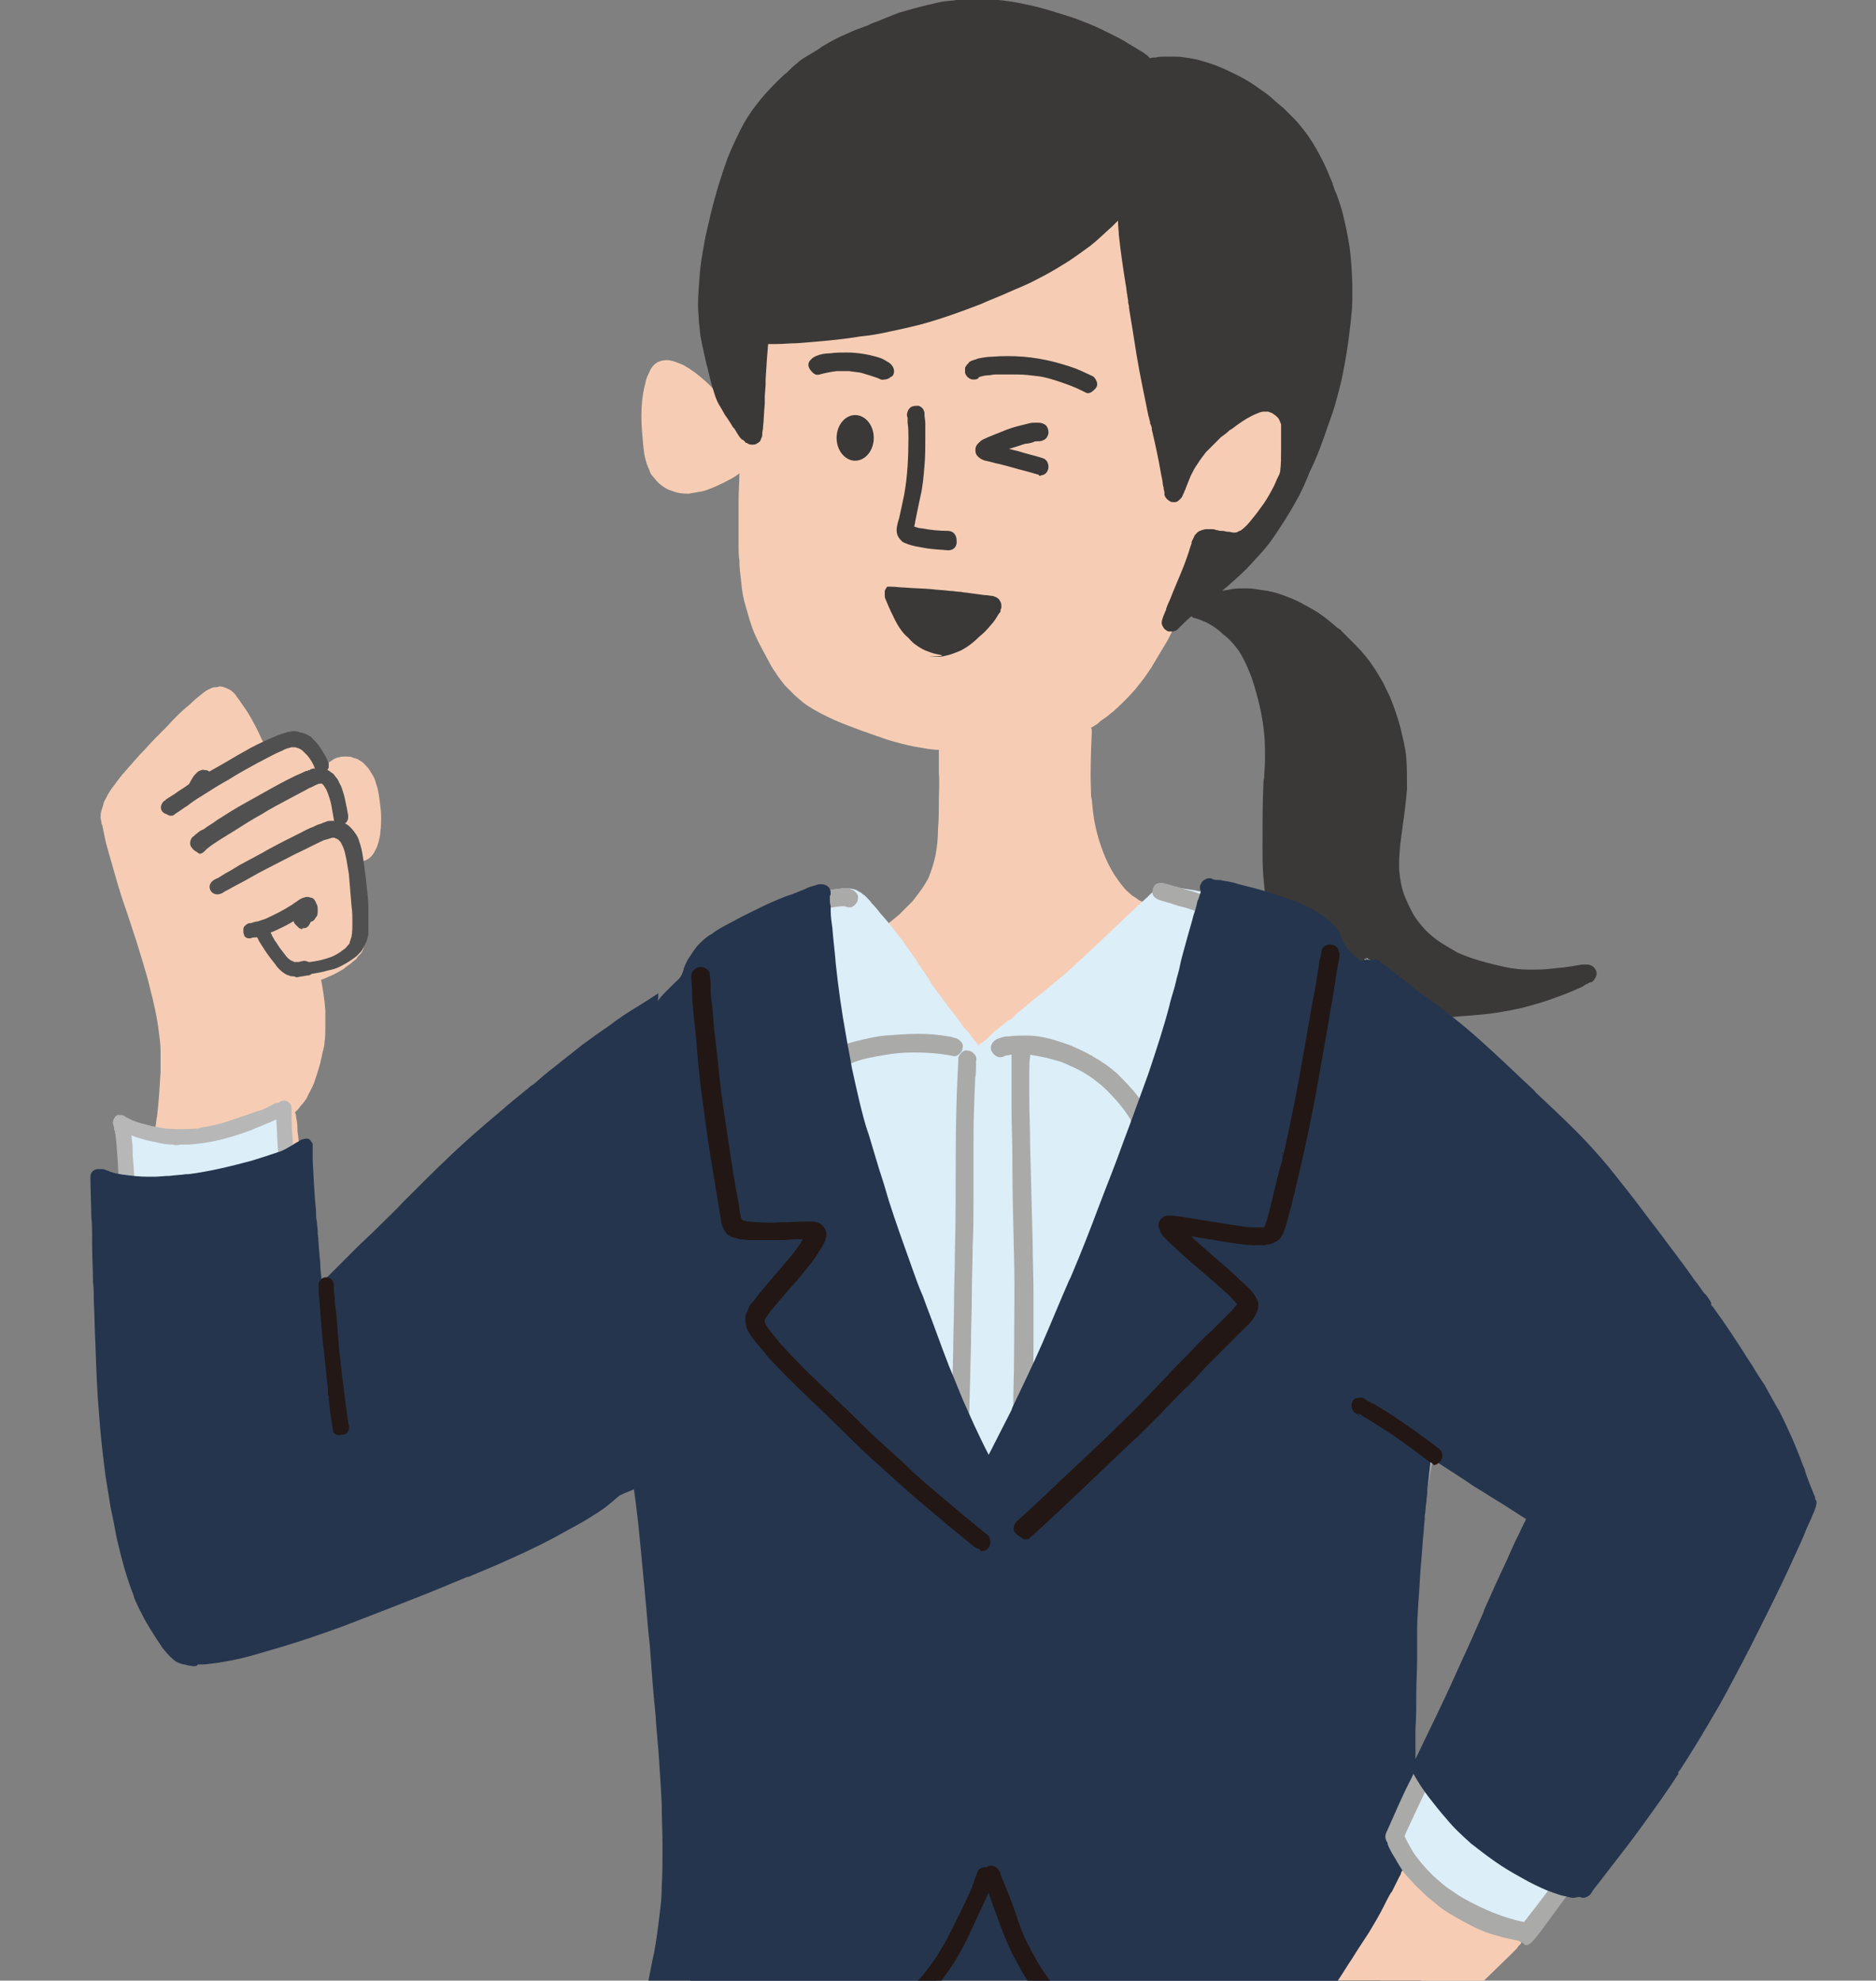 <?xml version="1.0" encoding="utf-8"?>
<!-- Generator: Adobe Illustrator 28.0.0, SVG Export Plug-In . SVG Version: 6.00 Build 0)  -->
<svg version="1.1" id="_レイヤー_2" xmlns="http://www.w3.org/2000/svg" xmlns:xlink="http://www.w3.org/1999/xlink" x="0px"
	 y="0px" viewBox="0 0 222 234.3" style="enable-background:new 0 0 222 234.3;" xml:space="preserve">
<rect x="0" y="0" width="222" height="234.3" fill="#808080" stroke="none"/>
<style type="text/css">
	.st0{fill:#F6CDB4;}
	.st1{fill:#3B3938;}
	.st2{fill:#25354E;}
	.st3{fill:#DCEEF8;}
	.st4{fill:#AAAAA8;}
	.st5{fill:#221714;}
	.st6{fill:#515050;}
	.st7{fill:#B7B7B8;}
	.st8{fill:#231815;}
</style>
<g>
	<g>
		<g>
			<g>
				<path class="st0" d="M89.4,40.9L89.4,40.9L89.4,40.9C89.4,40.9,89.4,40.9,89.4,40.9C89.5,40.9,89.4,40.9,89.4,40.9L89.4,40.9z
					 M115.7,126.7C115.7,126.7,115.7,126.7,115.7,126.7c-0.3,0-0.5-0.1-0.6-0.2c-0.3,0-0.5-0.1-0.7-0.4c-1.3-1.7-2.7-3.3-4.3-5
					c-0.3-0.3-0.6-0.7-0.9-1c-0.5-0.6-1-1.1-1.5-1.7c-0.4-0.4-0.8-0.8-1.1-1.2c-0.4-0.4-0.8-0.9-1.2-1.3c-0.6-0.6-1.1-1.3-1.8-2.1
					c-0.3-0.3-0.5-0.6-0.9-1.1c-0.1-0.2-0.3-0.3-0.4-0.5c0,0-0.1-0.1-0.1-0.1c-0.1-0.1-0.2-0.2-0.2-0.3c-0.1-0.3-0.2-0.6-0.1-0.8
					c0.1-0.3,0.3-0.5,0.5-0.6c0.2-0.1,0.3-0.1,0.5-0.1c0.1,0,0.2,0,0.3,0.1c0.5-0.3,1-0.6,1.4-0.8c0.6-0.4,1.2-0.9,1.8-1.4
					c0.5-0.5,1-1,1.6-1.6c0.7-0.9,1.4-1.8,1.9-2.8c0.3-0.8,0.6-1.6,0.8-2.6c0.2-1,0.3-2.1,0.3-3.1c0.1-1.1,0.1-2.3,0.1-3.3
					c0-1,0.1-2.2,0-3.4c0-0.5,0-0.9,0-1.4c0-0.4,0-0.9,0-1.3c-0.9,0-1.8-0.2-3-0.4c-1-0.2-2.1-0.5-3.1-0.8c-2-0.7-4.1-1.4-6.2-2.3
					c-1.3-0.6-2.3-1.1-3.2-1.7c-0.5-0.3-0.9-0.7-1.5-1.2c-0.4-0.4-0.8-0.8-1.2-1.2c-0.4-0.5-0.8-1-1.1-1.5c-0.3-0.4-0.6-0.9-0.9-1.5
					c-0.6-1.1-1.1-2-1.5-2.9c-0.5-1.1-0.8-2.2-1.1-3.3c-0.3-0.9-0.5-1.9-0.6-3.2c-0.1-0.8-0.2-1.6-0.2-2.2l0-0.1l0-0.1l0,0l0,0l0,0
					c-0.1-0.6-0.1-1.2-0.1-1.7c0-0.5,0-1.1,0-1.7c0-1,0-2.1,0-3.5c0-1.4,0.1-2.4,0.1-3.4c-0.4,0.3-0.7,0.5-1.1,0.7
					c-1.1,0.6-2.2,1.1-3.2,1.4c-0.6,0.1-1.1,0.2-1.7,0.3c-0.1,0-0.1,0-0.2,0c-0.6,0-1.2-0.1-1.7-0.3c-0.3-0.1-0.6-0.2-0.9-0.4
					c-0.3-0.2-0.6-0.4-0.8-0.6c-0.3-0.3-0.5-0.6-0.7-0.8c-0.2-0.2-0.3-0.5-0.4-0.8c-0.4-0.8-0.6-1.8-0.7-3c-0.1-1.1-0.2-2.2-0.2-3.3
					c0-1.1,0.1-2.4,0.4-3.6c0.1-0.3,0.1-0.5,0.2-0.8c0.1-0.3,0.2-0.5,0.4-0.9c0.2-0.5,0.6-0.9,1-1.1c0.3-0.1,0.6-0.2,1-0.2
					c0.7,0,1.5,0.4,2,0.6c0.9,0.5,1.7,1.1,2.7,2c0.8,0.7,1.4,1.6,2.1,2.4l0,0.1c0.8,1,1.5,1.9,2.1,2.8c0.1,0.2,0.3,0.4,0.4,0.6
					c0.1-0.5,0.1-1.1,0.2-1.6l0-0.4c0.1-1.3,0.3-2.4,0.4-3.4c0.1-0.7,0.2-1.5,0.4-2.2c0.1-0.4,0.1-0.7,0.2-1c0-0.1,0.1-0.2,0.1-0.3
					c0,0,0-0.1,0-0.1c0-0.1,0-0.3,0-0.5c0-0.4,0.2-0.7,0.4-0.9c0.3-0.3,0.7-0.4,1-0.5l0.1,0c0.3-0.1,0.5-0.2,0.8-0.2
					c0.7-0.2,1.4-0.3,2.1-0.4c0.5-0.1,1-0.2,1.5-0.3c1-0.2,2.1-0.5,3.5-0.8c0.8-0.2,1.6-0.4,2.4-0.6c0.4-0.1,0.8-0.2,1.2-0.3
					c2.3-0.5,4.6-1.1,6.8-1.7c1.1-0.3,1.9-0.6,2.7-0.9c2.4-0.9,4.5-1.8,6.4-2.7c1.1-0.6,2.2-1.1,3.2-1.7c1.1-0.6,2.1-1.3,3.1-1.9
					c0.5-0.3,1-0.6,1.4-1l0,0c0,0,0,0,0,0l0,0l0,0l0,0l0,0l0,0l0,0c1.7-1.2,3.6-2.6,5.3-4.4c0.2-0.2,0.3-0.3,0.5-0.5
					c0.2-0.2,0.4-0.3,0.7-0.3c0.1-0.1,0.3-0.1,0.4-0.2c0.1,0,0.2,0,0.2,0c0.1,0,0.2,0,0.3,0.1c0.2,0.1,0.3,0.1,0.4,0.3l0,0
					c0,0,0.1,0.1,0.1,0.2l0,0c0,0,0,0,0,0c0,0.1,0.1,0.2,0.1,0.3c0,0.1,0,0.2,0,0.3c0.1,1,0.4,2.1,0.6,2.9c0.2,0.9,0.5,1.7,0.7,2.6
					c0.1,0.3,0.2,0.6,0.3,0.9c0.2,0.7,0.4,1.3,0.5,2c0.1,0.5,0.3,1,0.4,1.6c0.3,1,0.6,2.1,0.9,3.4c0.6,2.3,1.1,4.7,1.6,7.1
					c0.5,2.6,0.9,4.8,1.3,7c0.2,1,0.3,1.9,0.4,2.8c0,0.1,0,0.2,0,0.3c0-0.1,0.1-0.1,0.1-0.2c0.7-1,1.6-2,2.4-2.8
					c0.4-0.4,0.8-0.8,1.3-1.1c0.6-0.4,1.1-0.8,1.6-1c0.5-0.2,1-0.4,1.7-0.6c0.6-0.2,1.2-0.3,1.7-0.3l0,0c0.3,0,0.6,0,0.9,0.1
					c0.4,0.1,0.8,0.4,1,0.7c0.2,0.2,0.4,0.5,0.6,0.9c0.2,0.3,0.3,0.7,0.4,1c0.1,0.6,0.2,1.2,0.2,2c0,0.5,0,1-0.1,1.7
					c-0.1,0.6-0.2,1.2-0.3,2c-0.1,0.7-0.3,1.2-0.5,1.7c-0.4,1.3-1.1,2.4-1.8,3.4c-0.4,0.6-0.9,1-1.3,1.4c-0.2,0.2-0.5,0.4-0.9,0.6
					c-0.3,0.2-0.5,0.3-0.7,0.4c-0.3,0.2-0.7,0.3-1,0.4c-0.3,0.1-0.7,0.1-1.1,0.2c0,0-0.1,0-0.1,0c-0.2,0-0.5,0-0.7-0.1
					c-0.4-0.1-0.7-0.1-1-0.2c-0.3-0.1-0.5-0.2-0.8-0.3c-0.1,0.3-0.2,0.6-0.3,0.9c-0.1,0.2-0.2,0.4-0.2,0.7c-0.2,1.2-0.5,2.3-0.9,3.4
					c-0.3,1-0.7,2-1.2,3.3c-0.2,0.5-0.4,1-0.7,1.6c-0.3,0.6-0.6,1.2-0.9,1.8c-0.6,1-1.2,2-1.8,3l-0.1,0.2c-0.3,0.4-0.6,0.9-0.9,1.3
					c-0.3,0.4-0.7,0.9-1.1,1.4c-0.8,0.9-1.7,1.8-2.6,2.6c-0.3,0.2-0.6,0.5-0.9,0.7c-0.3,0.2-0.6,0.4-0.9,0.7
					c-0.3,0.2-0.6,0.4-0.8,0.5c0.1,0.1,0.1,0.3,0.1,0.4l0,0.1c-0.1,2.3-0.2,4.6-0.1,6.9c0,0.4,0,0.8,0.1,1.1c0.1,1.1,0.2,2.1,0.4,3
					c0.2,1,0.5,2,0.8,2.8c0.5,1.4,1.1,2.6,1.9,3.7c0.5,0.7,0.9,1.2,1.4,1.6c0.2,0.2,0.5,0.4,0.7,0.5c0.1,0.1,0.3,0.2,0.4,0.3
					c0.3,0.1,0.6,0.3,0.8,0.6c0.1,0.2,0.2,0.6,0.1,0.8c-0.1,0.3-0.3,0.5-0.5,0.6c-0.1,0.2-0.2,0.3-0.3,0.5c-0.6,0.6-1.2,1.2-1.9,1.8
					c-0.1,0.1-0.3,0.3-0.4,0.4c-0.9,0.9-1.8,1.7-2.5,2.5c-0.8,0.9-1.7,1.7-2.5,2.5c-0.2,0.2-0.5,0.5-0.7,0.7
					c-0.6,0.6-1.3,1.2-1.9,1.8c-1.8,1.8-3.7,3.7-5.1,5c-0.4,0.3-0.7,0.7-1.1,1l-0.4,0.3c-0.2,0.2-0.4,0.4-0.7,0.6l-0.1,0.1
					c-0.1,0.1-0.2,0.2-0.4,0.4c0,0,0,0,0,0c-0.1,0.2-0.4,0.4-0.7,0.5l-0.1,0C115.8,126.7,115.8,126.7,115.7,126.7z"/>
			</g>
			<g>
				<path class="st1" d="M169.1,120.6c-0.9,0-1.9-0.1-3-0.2c-1.4-0.2-2.6-0.4-3.7-0.7c-1.2-0.4-2.4-0.8-3.5-1.3
					c-1-0.5-1.9-1.1-2.9-1.9c-0.5-0.4-1-0.9-1.5-1.4c-0.4-0.4-0.8-0.8-1.2-1.2c-0.4-0.5-0.8-1-1.2-1.5c-0.4-0.5-0.7-1-0.9-1.5
					c-0.5-1.1-0.9-2.3-1.2-3.5c-0.3-1.3-0.4-2.6-0.5-3.7c-0.1-1.2-0.1-2.4-0.1-3.5c0-2.9,0-5.1,0.1-7.2c0-0.3,0-0.7,0.1-1
					c0-0.7,0.1-1.4,0.1-2.2c0-1,0-2-0.1-3c-0.2-2.1-0.7-4.2-1.4-6.4c-0.4-1.1-0.9-2.3-1.6-3.4c-0.5-0.7-1.1-1.4-1.9-2
					c-0.5-0.5-1.2-1-2-1.4c-0.5-0.2-0.9-0.4-1.4-0.5c-0.1,0-0.2-0.1-0.3-0.2c-0.5,0.4-0.9,0.8-1.3,1.2l0,0l0,0l-0.1,0.1l0,0l0,0l0,0
					l0,0c-0.1,0.1-0.1,0.1-0.2,0.2c-0.1,0.1-0.2,0.2-0.3,0.2l0,0c-0.1,0-0.2,0.1-0.3,0.1c-0.1,0-0.2,0-0.2,0c-0.1,0-0.1,0-0.3,0l0,0
					l0,0c-0.1,0-0.4-0.2-0.5-0.3c-0.1-0.1-0.2-0.3-0.3-0.5c-0.1-0.4,0.1-0.8,0.2-1.1c0.1-0.2,0.2-0.5,0.3-0.7l0,0l0,0l0-0.1
					c0.2-0.6,0.5-1.1,0.7-1.7c0.6-1.5,1.3-3,1.8-4.5c0.2-0.5,0.3-1,0.5-1.5c0,0,0-0.1,0-0.1c0-0.1,0.1-0.3,0.2-0.5l0,0
					c0.1-0.1,0.1-0.3,0.2-0.4c0.2-0.2,0.3-0.4,0.6-0.5c0.2-0.1,0.5-0.2,0.8-0.2c0.1,0,0.3,0,0.5,0c0.1,0,0.1,0,0.2,0
					c0.1,0,0.2,0,0.4,0.1c0.2,0,0.4,0.1,0.5,0.1l0.1,0l0,0l0.1,0l0,0l0.1,0l0,0l0,0c0.2,0,0.4,0.1,0.5,0.1l0,0l0.1,0
					c0.3,0,0.5,0.1,0.7,0.1c0,0,0.1,0,0.1,0c0.1,0,0.2,0,0.4-0.1c0.1-0.1,0.3-0.1,0.4-0.2c0.4-0.3,0.8-0.7,1.1-1.1
					c0.6-0.7,1.1-1.4,1.6-2.1c0.4-0.6,0.8-1.3,1.2-2.1c0.2-0.5,0.4-0.9,0.6-1.3c0-0.1,0.1-0.2,0.1-0.4c0.1-0.8,0.1-1.7,0.1-2.5v-0.1
					c0-0.6,0-1.1,0-1.7l0,0l0,0l0-0.1l0-0.2c0-0.3,0-0.5,0-0.8v0l0,0c0,0,0-0.1,0-0.1c-0.1-0.3-0.2-0.5-0.3-0.7
					c-0.1-0.1-0.2-0.2-0.3-0.3c-0.1-0.1-0.3-0.2-0.4-0.3c-0.2-0.1-0.3-0.1-0.5-0.2c-0.1,0-0.3,0-0.5,0c0,0-0.1,0-0.1,0
					c-0.2,0-0.5,0.1-0.7,0.2c-0.8,0.3-1.6,0.8-2.3,1.3c-0.3,0.2-0.6,0.5-1,0.7c-0.3,0.3-0.7,0.6-1,0.8c-0.6,0.6-1.2,1.2-1.8,1.8
					c-0.3,0.4-0.7,0.9-1,1.4c-0.3,0.4-0.5,0.8-0.8,1.4c-0.2,0.5-0.4,1-0.6,1.5c0,0.1,0,0.1-0.1,0.2c0,0.1-0.1,0.3-0.2,0.5
					c-0.1,0.3-0.2,0.4-0.4,0.6c-0.2,0.2-0.4,0.3-0.5,0.3c-0.1,0-0.2,0-0.3,0c-0.2,0-0.4-0.1-0.5-0.2l0,0c-0.2-0.1-0.3-0.3-0.4-0.4
					c0-0.1-0.1-0.2-0.1-0.2l0,0l0-0.1c0-0.1,0-0.1,0-0.2c0-0.2-0.1-0.4-0.1-0.5l0-0.1l-0.1-0.4c0-0.3-0.1-0.7-0.2-1.2
					c-0.3-1.8-0.7-3.6-1.1-5.3l0,0l0-0.1l0,0l0-0.1l-0.1-0.3l-0.1-0.2l0-0.2c-0.1-0.2-0.1-0.5-0.2-0.7c-0.5-2.5-1-4.8-1.4-7.2
					c-0.3-1.9-0.6-3.8-0.9-5.6l0-0.1l0-0.1l0,0l0,0l-0.1-0.4l0-0.2c0-0.2-0.1-0.5-0.1-0.7c-0.1-0.4-0.1-0.9-0.2-1.3l0,0l0,0l0,0l0,0
					c-0.3-1.9-0.6-3.9-0.8-5.8c0-0.4-0.1-1-0.1-1.7l0,0l-0.1,0.1c-0.2,0.2-0.4,0.4-0.6,0.6c-0.8,0.7-1.7,1.6-2.6,2.3
					c-1,0.7-2,1.5-3.2,2.2c-1.1,0.7-2.2,1.3-3.2,1.8c-1.1,0.6-2.2,1-3.3,1.5c-1.1,0.5-2.2,0.9-3.3,1.4c-2.1,0.8-4.5,1.7-7.1,2.4
					c-1.2,0.3-2.5,0.6-3.5,0.8c-1.3,0.3-2.5,0.5-3.6,0.6c-2.4,0.4-4.9,0.6-7.5,0.8c-0.8,0-1.6,0.1-2.5,0.1h0l0,0c-0.1,0-0.2,0-0.3,0
					c-0.2,0-0.4,0-0.6,0c-0.1,1.1-0.2,2.4-0.3,4.2l0,0.6l-0.1,1.4l0,0.2c0,0.1,0,0.2,0,0.3l0,0.1l0,0.1l0,0l0,0.2l0,0l0,0l0,0
					c-0.1,0.9-0.1,1.8-0.2,2.7c0,0.3-0.1,0.6-0.1,0.8l0,0.1c0,0.1,0,0.3-0.1,0.4c0,0.1-0.1,0.2-0.1,0.3c-0.1,0.2-0.3,0.3-0.5,0.4
					c-0.1,0.1-0.3,0.1-0.6,0.1c-0.2,0-0.4-0.1-0.5-0.2l-0.1,0c-0.1,0-0.1-0.1-0.1-0.1l-0.1-0.1c-0.1-0.1-0.2-0.2-0.3-0.2
					c-0.1-0.1-0.1-0.1-0.2-0.2c-0.3-0.4-0.5-0.8-0.7-1.1l-0.1-0.1l-0.1-0.1c0-0.1-0.1-0.1-0.1-0.2l0,0c-0.2-0.3-0.5-0.8-0.8-1.2
					c-0.3-0.5-0.5-0.9-0.7-1.2c-0.3-0.5-0.5-1.1-0.7-1.8c-0.3-0.9-0.5-1.8-0.7-2.7l0,0l-0.1-0.3c-0.2-1-0.5-2.1-0.7-3.3
					c-0.1-0.6-0.1-1.1-0.2-1.7c0-0.6-0.1-1.3-0.1-2c0-1.1,0.1-2.2,0.2-3.6c0.1-1.3,0.3-2.4,0.5-3.5c0.2-1.3,0.6-2.7,0.8-3.7
					c0.3-1.2,0.6-2.3,0.9-3.3c0.3-1,0.7-2.2,1.1-3.3c0.4-1,0.9-2.1,1.5-3.3c0.5-1,1.1-2,1.9-3c0.6-0.8,1.4-1.7,2.4-2.7
					c0.4-0.4,0.8-0.8,1.2-1.1l0,0l0,0c0.4-0.4,0.8-0.8,1.2-1.1c0.4-0.4,0.9-0.7,1.6-1.1c0.5-0.3,1-0.6,1.4-0.9
					c1-0.6,1.9-1.1,2.9-1.5c0.8-0.4,1.7-0.7,2.5-1l0.4-0.2c1.1-0.4,2.2-0.9,3.3-1.3c1-0.3,2.1-0.6,3.3-0.9c0.6-0.1,1.2-0.3,1.8-0.4
					c0.6-0.1,1.2-0.1,1.7-0.2c1-0.1,1.8-0.1,2.6-0.1c0.4,0,0.8,0,1.2,0c1.2,0.1,2.4,0.2,3.8,0.5c1.1,0.2,2.3,0.5,3.3,0.8
					c1.3,0.4,2.3,0.7,3.2,1c1,0.4,2.1,0.8,3.1,1.3c1.2,0.6,2.3,1.1,3.2,1.7c0.5,0.3,1,0.6,1.5,0.9c0.2,0.1,0.4,0.3,0.6,0.4l0,0
					c0.1,0.1,0.2,0.2,0.3,0.3c0,0,0,0,0,0c0,0,0.1,0.1,0.1,0.1c0.2-0.1,0.4-0.1,0.7-0.1c0.3-0.1,0.7-0.1,1-0.1c0.1,0,0.1,0,0.2,0h0
					c0.2,0,0.4,0,0.6,0c0.1,0,0.2,0,0.3,0c0.4,0,0.8,0,1.3,0.1c0.7,0.1,1.4,0.2,2,0.4c1.1,0.3,2.2,0.7,3.4,1.3
					c1.1,0.5,2.2,1.1,3.3,1.9c0.6,0.4,1,0.7,1.5,1.1c0.4,0.4,0.9,0.8,1.5,1.3c0.4,0.4,0.9,0.9,1.2,1.2c0.5,0.5,0.8,0.9,1.2,1.4
					c0.7,0.9,1.4,2,2,3.2c0.5,0.9,0.9,1.9,1.4,3.1l0,0.1c0.1,0.2,0.1,0.3,0.2,0.5l0,0l0,0.1c0.1,0.1,0.1,0.3,0.2,0.4
					c0.4,1.1,0.7,2,0.9,2.9c0.3,1.2,0.5,2.3,0.7,3.5c0.3,2.4,0.4,4.8,0.3,7.2c-0.2,2.3-0.5,4.8-1,7.3c-0.2,1.2-0.5,2.3-0.8,3.4
					c-0.3,1.2-0.7,2.3-1.1,3.4c-0.6,1.8-1.3,3.7-2.2,5.5l0,0c0,0.1-0.1,0.2-0.1,0.3c-0.1,0.2-0.2,0.5-0.3,0.7
					c-0.2,0.5-0.5,1.1-0.8,1.7c-0.5,0.9-1,1.8-1.7,2.9c-0.7,1.1-1.3,2-1.9,2.8c-0.7,0.9-1.5,1.7-2.5,2.8c-0.8,0.8-1.6,1.5-2.5,2.3
					c-0.2,0.1-0.3,0.3-0.5,0.4c0.4-0.1,0.8-0.1,1.1-0.2c0.5-0.1,1.1-0.1,1.7-0.1c0.1,0,0.1,0,0.2,0c0.5,0,1.1,0.1,1.7,0.2
					c0.9,0.1,1.7,0.3,2.5,0.6c0.8,0.3,1.6,0.6,2.3,1l0,0l0,0l0,0l0,0l0,0l0,0l0,0l0,0c0.4,0.2,0.7,0.4,1.1,0.6
					c0.3,0.2,0.7,0.4,1.1,0.7c0.6,0.4,1.3,1,2,1.6c0.1,0,0.1,0.1,0.2,0.1c0,0,0,0,0,0c0.1,0.1,0.2,0.1,0.2,0.2c0,0,0.1,0.1,0.1,0.1
					c0.1,0.1,0.2,0.2,0.3,0.3c0.4,0.4,0.8,0.8,1.3,1.3c0.9,0.9,1.7,1.9,2.4,3c0.3,0.5,0.6,1,0.9,1.5c0.2,0.5,0.5,1,0.8,1.7
					c0.5,1.2,0.9,2.4,1.2,3.5c0.3,1.3,0.6,2.4,0.7,3.5c0.1,1.1,0.1,2.4,0.1,3.8c-0.1,1.4-0.3,2.9-0.5,4.3c-0.1,0.8-0.2,1.6-0.3,2.3
					c-0.1,1.2-0.2,2.3-0.1,3.3c0.1,1,0.3,2.1,0.7,3c0.2,0.5,0.4,0.9,0.6,1.3c0.2,0.4,0.4,0.8,0.7,1.2c0.5,0.7,1.1,1.4,1.7,1.9
					c0.9,0.8,2,1.4,3.2,2.1c1.8,0.8,3.8,1.3,5.6,1.7c1,0.2,1.9,0.3,2.8,0.3c0.2,0,0.4,0,0.6,0c0.6,0,1.2,0,2-0.1
					c1-0.1,2.1-0.2,3.1-0.4c0.2,0,0.5-0.1,0.7-0.1l0.1,0l0.1,0c0.1,0,0.2,0,0.3,0c0.4,0,0.8,0.2,1,0.6c0.2,0.3,0.2,0.7-0.1,1.1
					c-0.1,0.2-0.2,0.3-0.4,0.4l-0.1,0c-0.1,0-0.2,0.1-0.2,0.1c-0.2,0.1-0.5,0.2-0.7,0.4c-0.9,0.4-2,0.9-3.2,1.3
					c-1.3,0.5-2.4,0.8-3.5,1.1c-1.1,0.3-2.3,0.5-3.5,0.7c-1.3,0.2-2.6,0.3-3.9,0.4l-0.1,0c-1.1,0.1-2.3,0.2-3.5,0.2
					C169.6,120.6,169.3,120.6,169.1,120.6z"/>
				<path class="st1" d="M107.5,49.6C107.5,49.6,107.5,49.6,107.5,49.6C107.5,49.6,107.5,49.6,107.5,49.6
					C107.5,49.6,107.5,49.6,107.5,49.6z M107,58.3C107,58.3,107,58.2,107,58.3C107,58.2,107,58.3,107,58.3z M112.2,65.1
					c-1-0.1-1.9-0.1-2.9-0.3c-0.6-0.1-1.2-0.2-1.8-0.4c-0.3-0.1-0.5-0.2-0.7-0.3c-0.2-0.2-0.4-0.4-0.5-0.6c-0.4-0.7-0.1-1.5,0.1-2.2
					c0.2-0.9,0.4-1.8,0.6-2.8c0.4-2.2,0.5-4.5,0.5-6.7c0-0.6,0-1.2-0.1-1.8c0-0.1,0-0.3,0-0.4c0-0.1,0-0.1,0-0.2
					c-0.1-0.2-0.1-0.4,0-0.7c0.1-0.3,0.3-0.5,0.5-0.6c0.3-0.1,0.5-0.1,0.8-0.1c0.3,0.1,0.5,0.3,0.6,0.5c0,0.1,0.1,0.2,0.1,0.3
					c0,0.1,0,0.2,0,0.2c0,0.4,0.1,0.7,0.1,1.1c0,0.6,0,1.1,0,1.7c0,1.1,0,2.2-0.1,3.3c-0.1,1.2-0.2,2.5-0.5,3.7
					c-0.2,1-0.4,1.9-0.6,2.9c0,0.2-0.1,0.4-0.1,0.6c0.3,0.1,0.6,0.2,0.9,0.2c1,0.2,2.1,0.3,3.1,0.3c0.6,0,1,0.5,1,1.1
					C113.3,64.6,112.9,65.1,112.2,65.1C112.3,65.1,112.3,65.1,112.2,65.1z"/>
			</g>
			<g>
				<path class="st1" d="M103.8,44.7c-0.3-0.1-0.6-0.2-0.9-0.3c-0.3-0.1-0.7-0.2-1-0.3c-0.5-0.1-0.9-0.1-1.4-0.2c-0.5,0-1,0-1.5,0
					c-0.7,0.1-1.3,0.2-2,0.4c-0.3,0.1-0.6,0-0.8-0.2c-0.2-0.2-0.4-0.4-0.5-0.7c-0.1-0.3,0-0.6,0.2-0.8c0.1-0.1,0.1-0.1,0.2-0.2
					c0.1-0.1,0.3-0.2,0.5-0.3c0.5-0.2,1-0.3,1.6-0.3c0.7-0.1,1.3-0.1,2-0.1c1.2,0,2.4,0.2,3.5,0.5c0.3,0.1,0.7,0.2,1,0.4
					c0.2,0.1,0.3,0.2,0.5,0.3c0,0,0,0,0,0c0.3,0.2,0.6,0.6,0.6,1c0,0.3-0.1,0.6-0.4,0.7c-0.2,0.2-0.5,0.3-0.8,0.3
					C104.3,45,104.1,44.8,103.8,44.7z"/>
				<path class="st1" d="M128,46.2c-0.8-0.4-1.6-0.7-2.5-1c-0.9-0.3-1.8-0.6-2.7-0.7c-0.8-0.1-1.6-0.2-2.4-0.2c-0.9,0-1.8,0-2.6,0
					c-0.3,0-0.6,0.1-0.9,0.1c-0.3,0-0.7,0.1-1,0.2c0,0-0.1,0-0.1,0.1c0,0-0.1,0.1-0.1,0.1c0,0,0,0,0,0c-0.2,0.1-0.4,0.1-0.5,0.1
					c-0.5,0-0.9-0.4-1-0.8c0-0.2,0-0.4,0-0.6c0.1-0.2,0.3-0.5,0.5-0.6c0,0,0,0,0,0c0,0,0,0-0.1,0c0.1-0.1,0.2-0.1,0.3-0.2
					c0.3-0.1,0.6-0.2,0.9-0.3c0.5-0.1,1.1-0.2,1.6-0.2c1.2-0.1,2.4-0.1,3.7,0c1.2,0.1,2.4,0.3,3.6,0.6c1.1,0.3,2.2,0.6,3.3,1.1
					c0.4,0.2,0.9,0.4,1.3,0.6c0.2,0.1,0.4,0.4,0.5,0.7c0.1,0.3,0,0.6-0.2,0.8c-0.2,0.2-0.4,0.4-0.7,0.5c-0.1,0-0.2,0-0.3,0
					C128.4,46.4,128.2,46.3,128,46.2z"/>
				<path class="st1" d="M99,51.8c0-1.5,1-2.7,2.2-2.7c1.2,0,2.2,1.2,2.2,2.7c0,1.5-1,2.7-2.2,2.7C100,54.5,99,53.3,99,51.8z"/>
				<path class="st1" d="M111.4,77.5c-0.5-0.1-1-0.2-1.5-0.4c-0.6-0.2-1.1-0.5-1.5-0.8c-0.5-0.3-0.8-0.8-1.2-1.1
					c-0.6-0.6-1.1-1.4-1.6-2.5c-0.3-0.6-0.6-1.3-0.8-1.8c-0.1-0.2-0.1-0.3-0.1-0.5c0-0.1,0-0.3,0-0.4l0,0c0-0.1,0-0.2,0.1-0.3l0,0
					c0.1-0.2,0.1-0.2,0.2-0.3l0,0l0,0l0,0l0,0l0,0l0,0l0,0l0,0l0,0l0,0l0,0l0,0l0,0l0,0l0,0l0,0l0,0l0,0l0,0l0,0l0,0l0,0l0,0l0,0
					l0,0l0,0l0,0l0,0l0,0l0,0l0,0l0,0l0,0l0,0l0,0l0,0l0,0l0,0l0,0l0,0l0,0l0,0l0,0l0,0l0,0l0,0l0,0l0,0l0,0l0,0l0,0l0,0l0,0l0,0
					l0,0l0,0l0,0l0,0l0,0l0,0l0,0l0,0l0,0l0,0l0,0l0,0l0,0l0,0l0,0l0,0c0.1,0,0.3,0,0.4,0c0.6,0,1.1,0.1,1.6,0.1
					c1.2,0.1,2.2,0.1,3.3,0.2c0.7,0.1,1.4,0.1,2.1,0.2c0.4,0,0.8,0.1,1.1,0.1c0.3,0,0.5,0.1,0.8,0.1c0.7,0.1,1.5,0.2,2.2,0.3l0.1,0
					c0.3,0,0.6,0.1,0.9,0.1c0.2,0.1,0.4,0.1,0.6,0.3c0.2,0.1,0.2,0.3,0.3,0.4l0,0c0.1,0.2,0.1,0.4,0.1,0.5l0,0.1
					c0,0.1,0,0.2-0.1,0.3c0,0,0,0,0,0.1c0,0,0,0.1,0,0.1c0,0.1-0.1,0.2-0.2,0.3l0,0c-0.3,0.5-0.6,1-1,1.4c-0.4,0.5-0.9,1-1.3,1.3
					c-0.8,0.8-1.5,1.3-2.3,1.7c-0.5,0.2-1,0.4-1.4,0.5c-0.4,0.1-0.8,0.2-1.2,0.2c-0.4,0-0.8,0-1.1,0
					C111.7,77.6,111.5,77.6,111.4,77.5z"/>
				<path class="st1" d="M122.7,56.1c-0.7-0.2-1.4-0.4-2.2-0.6c-0.7-0.2-1.4-0.4-2.2-0.6c-0.6-0.1-1.1-0.3-1.7-0.4
					c-0.4-0.1-0.9-0.4-1.1-0.8c-0.1-0.3-0.1-0.6,0-0.9c0.1-0.2,0.2-0.3,0.4-0.5c0,0,0.1,0,0.1-0.1c0.1-0.1,0.2-0.1,0.3-0.2
					c0.4-0.2,0.9-0.4,1.4-0.6c0.5-0.2,1-0.4,1.5-0.6c0.8-0.3,1.7-0.5,2.5-0.7c0.3-0.1,0.6-0.1,0.9-0.1c0.3,0,0.6,0,0.8,0.1
					c0.3,0.1,0.5,0.3,0.6,0.6c0.1,0.3,0.1,0.6,0,0.8c-0.1,0.3-0.3,0.5-0.6,0.6c-0.2,0.1-0.4,0.1-0.6,0.1c-0.2,0-0.4,0-0.5,0.1
					c-0.3,0.1-0.7,0.2-1,0.2c-0.6,0.2-1.2,0.4-1.9,0.6c0.4,0.1,0.8,0.2,1.2,0.3c0.9,0.3,1.9,0.5,2.8,0.8c0.3,0.1,0.5,0.3,0.6,0.6
					c0.1,0.3,0.1,0.6,0,0.8c-0.1,0.3-0.3,0.5-0.6,0.6c-0.1,0-0.2,0-0.3,0.1c0,0-0.1,0-0.1,0C123,56.2,122.8,56.1,122.7,56.1z"/>
			</g>
		</g>
		<g>
			<g>
				<path class="st2" d="M78.8,241.9c0.9-2.3,1.8-4.7,2.8-7l0-0.1l0-0.1l0.1-0.4c0.2-0.4,0.3-0.8,0.5-1.3c0.5-1.3,1.1-2.8,1.7-4.2
					c0.6-1.3,1.2-2.7,1.7-3.8c0.3-0.8,0.7-1.5,1-2.2l0.3-0.6l0,0c0.2-0.4,0.4-0.8,0.6-1.3c0-0.1,0.1-0.1,0.1-0.2
					c0.1-0.1,0.1-0.2,0.2-0.3c0.1-0.3,0.4-0.6,0.7-0.7c0-0.1,0.1-0.2,0.2-0.3c0.2-0.2,0.4-0.3,0.7-0.4c0.1,0,0.1,0,0.2,0
					c0.1,0,0.2,0,0.2,0l0,0c0,0,0.1,0,0.1,0c0.2,0,0.5,0,0.7,0.1l0.2,0c0.6,0.1,1.3,0.1,1.9,0.2c1.5,0.1,2.8,0.2,4,0.3
					c1,0.1,2.3,0.1,3.7,0.2c1.8,0.1,3.6,0.1,5.3,0.2l0.1,0l0.1,0l0.4,0l0.4,0c0.6,0,1.2,0,1.8,0.1c0.6,0,1.3,0,1.9,0.1l0,0
					c0.7,0,1.4,0,2.1,0.1c1.2,0,2.4,0,3.5,0l0,0h0l0.4,0l1.1,0c1,0,2.2,0,3.3,0c1.4,0,2.5,0,3.6,0c2.7-0.1,5.5-0.2,7.9-0.3
					c3-0.1,5.4-0.2,7.7-0.2c0.7,0,1.2,0,1.6,0c0.8,0,1.5,0,2.1,0c0.8,0,1.5,0.1,2.3,0.1c0.5,0,0.9,0,1.3,0c1.7-0.1,3.4-0.4,5.1-0.6
					c0.3-0.1,0.7-0.1,1-0.2c0.1,0,0.2,0,0.3,0c0,0,0.1,0,0.1,0c0.2,0,0.5,0.1,0.7,0.3c0.1,0,0.1,0.1,0.2,0.2c0.1,0,0.2-0.1,0.3-0.1
					c0.1,0,0.1,0,0.2,0c0.3,0,0.5,0.2,0.7,0.4l0.1,0.2l0,0c0,0,0,0,0,0c0,0,0,0,0,0.1c0,0,0,0,0,0c0,0.1,0.1,0.1,0.1,0.2l0,0.1
					c0,0,0,0.1,0.1,0.1c0.2,0.3,0.3,0.7,0.5,1.1c0.5,1,1.1,2,1.6,2.9l0,0l0.1,0.1l0.1,0.1c0.1,0.2,0.2,0.4,0.4,0.6
					c0.7,1.2,1.5,2.7,2.3,4.2c0.7,1.4,1.4,2.8,1.9,4.2c0.5,1.3,1,2.6,1.6,4.3c0.9,2.5,2,5.8,3.1,9.1c0.9,2.8,1.7,5.8,2.5,9
					c0.4,1.5,0.8,3.1,1.2,4.7c0.4,1.3,0.8,2.8,1.3,4.6l0,0C173.6,268.5,76.6,247.6,78.8,241.9z"/>
			</g>
		</g>
		<g>
			<g>
				<path class="st3" d="M138.5,221.5L138.5,221.5c-0.4,0-0.9,0-1.3-0.1c-0.1,0-0.3,0-0.4,0c-0.6,0-1.2-0.1-1.9-0.1
					c-1,0-2.1-0.1-2.9-0.1l-0.3,0c-0.2,0-0.4,0-0.6,0c-0.8,0-1.6-0.1-2.4-0.1l0,0c-0.4,0-0.9-0.1-1.3-0.1c-1.2-0.1-2.5-0.1-3.8-0.1
					c-0.2,0-0.4,0-0.6,0c-0.9,0-1.9,0-3.1,0c-0.4,0-0.8,0-1.1,0c-0.4,0-0.7-0.1-1.1-0.1l0,0l-0.2,0l0,0c-0.4,0-0.9-0.1-1.3-0.1l0,0
					l0,0l0,0l-0.1,0c-0.5,0-0.9-0.1-1.4-0.1l0,0c-1.2-0.1-2.5-0.2-3.8-0.2l-0.4,0l-0.8,0c-0.8,0-1.8-0.1-2.7-0.1c-0.3,0-0.7,0-1,0
					l0,0l-0.3,0l0,0l0,0l-0.3,0l-0.2,0c-0.7,0-1.3,0-2-0.1c-1.4,0-2.7-0.1-3.9-0.1l-0.5,0l-0.1,0l-0.1,0l0,0l0,0c-1,0-2.2,0-3.3-0.1
					l-0.4,0l-0.2,0l-0.2,0l0,0l0,0l-0.2,0c-0.1,0-0.3,0-0.4,0c-0.8,0-1.7-0.1-2.7-0.2c-0.4-0.1-0.8-0.1-1.2-0.2
					c-0.3-0.1-0.6-0.1-0.8-0.3c0,0-0.1,0-0.1-0.1c-0.1,0-0.1-0.1-0.2-0.1c-0.1-0.1-0.2-0.2-0.3-0.3c-0.1-0.1-0.2-0.3-0.2-0.4
					c0-0.1-0.1-0.2-0.1-0.4l0-0.1c-0.1-0.1-0.1-0.2-0.2-0.3c-0.4-1-0.7-2-1-2.9l0,0l0,0l0,0l-0.1-0.5c-0.4-1.4-0.8-2.5-1.1-3.5
					c-0.7-2-1.5-4.2-2.6-6.9c-0.1-0.3-0.2-0.5-0.3-0.8l0,0l0-0.1l0,0l0,0l0,0l0,0l0,0c-0.3-0.7-0.6-1.6-0.9-2.4
					c-0.5-1.2-0.9-2.5-1.2-3.6c-0.8-2.5-1.6-4.9-2.3-7.2c-0.3-1.1-0.7-2.4-1.1-3.8c-0.3-1.1-0.5-2.3-0.7-3.7
					c-0.4-2.2-0.6-4.6-0.9-7.2c-0.1-0.9-0.2-1.9-0.2-2.5l0-0.1l0-0.1l0,0l0,0l0,0l0,0c-0.1-1.5-0.2-3-0.4-4.6
					c-0.3-2.5-0.7-4.9-1.1-7.4l-0.1-0.6l0-0.1l0,0l-0.1-0.3c-0.1-0.4-0.2-0.9-0.2-1.3c0-0.1-0.1-0.2-0.1-0.3
					c-0.1-0.7-0.2-1.3-0.3-1.8c-0.1-0.5-0.1-1.1-0.1-1.8c-0.1-1.1-0.1-2.4-0.1-3.8c0-1.4,0-2.5,0-3.6c0.1-1.1,0.2-2.3,0.2-3.3l0,0
					l0,0l0,0l0-0.2c0.1-1.4,0.2-2.4,0.3-3.5c0.1-1.2,0.3-2.5,0.4-3.6c0.4-2.7,0.7-5,1.2-7.1c0.3-1.5,0.6-2.7,1-3.8
					c0.4-1.2,0.8-2.3,1.3-3.4c0.5-1.1,1.2-2.2,1.9-3.2c0.6-0.8,1.3-1.6,2.2-2.7c0.9-1,1.7-1.9,2.6-2.7c0.7-0.7,1.6-1.5,2.6-2.3
					c1.7-1.3,3.6-2.6,5.7-3.6c0.8-0.4,1.8-0.9,3-1.3c1.1-0.4,2.2-0.7,3.3-0.8c0.2,0,0.5,0,0.7-0.1l0.1,0l0,0l0,0l0,0l0,0l0,0
					c0.1,0,0.2,0,0.4,0c0.1,0,0.2,0,0.2,0c0,0,0.1,0,0.1,0c0.4,0,0.7,0.1,1,0.2l0,0c0.1,0.1,0.3,0.2,0.5,0.3
					c0.1,0.1,0.2,0.2,0.4,0.3l0.1,0.1c0.3,0.3,0.6,0.6,0.8,0.9l0,0l0,0l0,0l0.2,0.2c0.4,0.4,0.7,0.9,1.1,1.3c0.9,1,1.5,1.9,2.1,2.6
					c0.6,0.8,1.2,1.7,1.9,2.7l0.3,0.5l0.1,0.1l0.1,0.2l0,0l0,0l0,0c0.4,0.5,0.9,1.3,1.3,2c0.6,0.8,1.2,1.6,2,2.7
					c0.6,0.7,1,1.3,1.4,1.8c0.1,0.2,0.3,0.4,0.4,0.6c0,0,0.1,0.1,0.1,0.1l0,0l0,0l0,0c0,0,0,0,0.1,0.1c0.1,0.1,0.2,0.2,0.3,0.3
					c0.2,0.3,0.4,0.6,0.6,0.8l0,0l0,0l0,0l0,0l0,0c0.1,0.2,0.2,0.3,0.4,0.5l0,0l0.1,0.1l0,0l0.1,0.2c0.1-0.1,0.1-0.2,0.2-0.2
					c0.1-0.1,0.2-0.2,0.3-0.2c0.4-0.3,0.8-0.7,1.3-1.2c0.5-0.4,1.1-0.9,1.5-1.2l0.1-0.1l0,0l0.1-0.1l0.1,0l0,0l0,0l0,0
					c0.3-0.2,0.6-0.4,0.8-0.7c1-0.8,1.9-1.6,2.8-2.3l0.4-0.3l0,0l0,0c0.5-0.4,1.4-1.2,2.3-1.9c1.6-1.4,3.3-3,5.2-4.8
					c1.5-1.4,3.2-3.1,4.9-4.6l0.1-0.1l0,0l0,0l0,0l0,0c0.1-0.1,0.2-0.2,0.3-0.3c0.2-0.2,0.4-0.3,0.6-0.4c0.2-0.1,0.4-0.2,0.6-0.2
					c0.1,0,0.2-0.1,0.4-0.1c0.2,0,0.5,0,0.7,0c0.1,0,0.2,0,0.3,0c0.1,0,0.3,0,0.5,0c0.7,0.1,1.4,0.2,2,0.3c0.5,0.1,1,0.2,1.6,0.4
					c1.1,0.3,2.1,0.6,3.1,0.9c1.1,0.4,2.2,0.8,3.3,1.4c1.2,0.6,2.3,1.2,3.3,1.8c1,0.6,1.9,1.3,3,2.1c0.6,0.5,1.2,1,1.7,1.4l0,0
					c0.1,0,0.1,0.1,0.2,0.2l0,0l0,0l0,0c0.3,0.3,0.7,0.6,1.1,0.9c1.5,1.3,2.8,2.7,3.9,4.1c0.8,1,1.6,2.1,2.2,3.1
					c0.7,1.1,1.2,2.2,1.7,3.1c0.9,1.8,1.5,3.4,2,5c0.2,0.1,0.3,0.3,0.3,0.4c0.1,0.2,0.1,0.4,0.2,0.5l0,0.1c0.1,0.4,0.2,0.7,0.3,1.1
					l0,0c0.2,0.8,0.4,1.6,0.6,2.6c0.4,1.7,0.6,3.5,0.8,5.3c0.2,1.7,0.3,3.5,0.3,5.6c0,1.6,0,3.3,0,5c-0.1,3.3-0.4,6.7-0.8,10.1
					c-0.2,1.9-0.4,3.5-0.6,5l-0.1,0.6l0,0.1l0,0.1c-0.1,1.2-0.3,2.6-0.4,4c-0.1,1-0.2,2-0.4,2.8l0,0l0,0.1c-0.1,0.6-0.2,1.2-0.2,1.9
					c-0.2,1.4-0.4,2.8-0.6,4.1l0,0.1l0,0l0,0l-0.1,0.7c-0.3,1.7-0.7,3.4-1.1,5.1l0,0l0,0.2c-0.1,0.6-0.3,1.2-0.4,1.6l0,0.1l0,0
					c0,0.2-0.1,0.4-0.1,0.6c-0.2,0.7-0.4,1.5-0.6,2.4c-0.4,1.4-0.8,2.9-1.1,4.2l0,0l-0.2,0.6c-0.1,0.5-0.3,1-0.4,1.4l0,0.1l0,0.1
					l0,0.1c-0.1,0.2-0.1,0.5-0.2,0.7l0,0c-0.2,0.9-0.5,1.7-0.7,2.6c-0.5,1.7-1,3.5-1.5,5.2c-0.2,0.8-0.5,1.6-0.7,2.4l-0.1,0.5l0,0
					l0,0c-0.2,0.7-0.4,1.4-0.6,2.1c-0.2,0.8-0.5,1.6-0.7,2.6l-0.1,0.5c-0.2,0.6-0.3,1.2-0.5,1.9c-0.2,0.7-0.5,1.4-0.8,2.2
					c-0.1,0.3-0.3,0.7-0.4,1c-0.2,0.5-0.5,1-0.7,1.4c-0.2,0.3-0.4,0.6-0.7,0.9c-0.2,0.2-0.4,0.4-0.7,0.6c-0.1,0.1-0.3,0.2-0.5,0.3
					c-0.6-0.1-1.3-0.1-2-0.1c-0.3,0-0.7,0-1,0l-0.2,0c-0.2,0-0.4,0-0.6,0l-0.3,0c-0.4,0-0.8,0-1.1,0c-0.1,0-0.3,0-0.4,0
					c-0.6,0-1.3,0.1-1.8,0.1c-0.6,0-1.3,0.1-1.9,0.1l0,0c-0.9,0-1.7,0.1-2.6,0.2l-0.1,0l-0.1,0c-0.3,0-0.6,0-0.9,0.1
					c-0.6,0-1.3,0.1-1.9,0.1c-0.3,0-0.5,0-0.8,0C139.3,221.5,138.9,221.5,138.5,221.5L138.5,221.5L138.5,221.5z"/>
			</g>
			<g>
				<path class="st4" d="M96.2,107.8c-0.5,0-0.9-0.4-1-0.9c0-0.3,0-0.6,0.2-0.8c0.2-0.2,0.4-0.4,0.7-0.4c0.8-0.2,1.7-0.4,2.6-0.5
					c0.5-0.1,0.9-0.1,1.4-0.1c0.4,0,0.9,0.1,1.2,0.5c0,0,0,0,0,0c0.2,0.2,0.3,0.5,0.2,0.8c0,0.3-0.2,0.5-0.4,0.7
					c-0.2,0.2-0.5,0.3-0.8,0.2c-0.1,0-0.2,0-0.3-0.1c-0.1,0-0.1,0-0.2,0c-0.5,0-1.1,0.1-1.6,0.2c-0.6,0.1-1.2,0.2-1.8,0.4
					C96.3,107.8,96.3,107.8,96.2,107.8C96.2,107.8,96.2,107.8,96.2,107.8z"/>
				<path class="st4" d="M93,131.7c-0.2,0-0.5-0.1-0.7-0.2c-0.1-0.1-0.1-0.1-0.2-0.2c-0.1-0.1-0.1-0.2-0.2-0.3
					c-0.1-0.1-0.1-0.2-0.1-0.4c0-0.1,0-0.1,0-0.2c0-0.2,0-0.4,0-0.7c0-0.6,0-1.1,0-1.7c0.1-2.4,0.1-4.8,0.1-7.3c0-2.5,0-5,0-7.5
					c0-0.7,0-1.4,0-2.1c0-0.3,0-0.7,0-1c0-0.2,0-0.3,0-0.5c0-0.1,0-0.2,0-0.3c0-0.1,0-0.2,0.1-0.3c0.1-0.2,0.2-0.3,0.3-0.4
					c0.2-0.2,0.5-0.3,0.8-0.2c0.3,0,0.5,0.2,0.7,0.4c0.2,0.2,0.2,0.5,0.2,0.8c0,0,0,0.1,0,0.1c0,0,0,0.1,0,0.1c0,0.1,0,0.3,0,0.4
					c0,0.3,0,0.6,0,0.9c0,0.6,0,1.2,0,1.8c0,1.2,0,2.5,0,3.7c0,2.5,0,5,0,7.4c0,1,0,2,0,3c0,0.3,0,0.5,0,0.8
					c0.2-0.3,0.5-0.6,0.7-0.8c0.4-0.5,0.9-0.9,1.4-1.3c0.5-0.4,1.1-0.8,1.7-1.1c0.5-0.3,1-0.5,1.5-0.8c0.3-0.1,0.5-0.2,0.8-0.3
					c0.4-0.1,0.7-0.2,1.1-0.3c1.2-0.3,2.4-0.6,3.6-0.7c1.3-0.1,2.6-0.2,3.9-0.2c1.2,0,2.4,0.1,3.5,0.3c0.3,0,0.5,0.1,0.8,0.2
					c0.1,0,0.2,0,0.3,0.1c0.2,0.1,0.3,0.2,0.4,0.3c0.2,0.2,0.3,0.5,0.2,0.8c0,0.3-0.2,0.5-0.4,0.7c-0.2,0.2-0.5,0.3-0.8,0.2
					c-1.5-0.3-3.1-0.4-4.6-0.4c-1.1,0-2.3,0.1-3.4,0.3c-1.2,0.2-2.4,0.4-3.5,0.8c0,0,0,0,0,0c-0.5,0.2-1,0.4-1.5,0.6
					c-0.4,0.2-0.9,0.5-1.3,0.7c-0.4,0.2-0.7,0.5-1,0.8c-0.3,0.2-0.6,0.5-0.9,0.8c-0.4,0.4-0.7,0.8-1.1,1.3c-0.4,0.4-0.7,0.9-1.1,1.3
					c-0.1,0.1-0.3,0.3-0.4,0.4c0,0-0.1,0-0.1,0.1c-0.2,0.2-0.3,0.2-0.5,0.2C93.2,131.7,93.1,131.7,93,131.7
					C93,131.7,93,131.7,93,131.7z"/>
				<path class="st4" d="M118.9,124.7C118.9,124.7,118.9,124.7,118.9,124.7C118.9,124.7,118.9,124.7,118.9,124.7z M127.9,126.7
					C127.9,126.7,127.9,126.7,127.9,126.7C127.8,126.7,127.8,126.7,127.9,126.7C127.8,126.7,127.8,126.7,127.9,126.7z M134.6,133.1
					c-0.1,0-0.2,0-0.3-0.1c-0.1,0-0.2-0.1-0.2-0.1c-0.2-0.1-0.3-0.3-0.3-0.4c0-0.1-0.1-0.2-0.1-0.2c-0.8-1.3-1.8-2.4-2.8-3.4
					c-0.4-0.4-0.9-0.8-1.3-1.1c-0.5-0.4-1-0.7-1.5-1c-0.7-0.4-1.4-0.7-2.1-1c-0.4-0.2-0.8-0.3-1.2-0.4c-0.4-0.1-0.7-0.2-1.1-0.3
					c-0.5-0.1-1.1-0.2-1.6-0.3c-0.6-0.1-1.2-0.1-1.7-0.1c-0.5,0-1,0.1-1.5,0.2c0,0,0,0,0,0c-0.4,0.3-1,0.2-1.4-0.3
					c-0.4-0.5-0.3-1.1,0.2-1.5c0.2-0.2,0.6-0.3,0.9-0.4c0.3-0.1,0.5-0.1,0.8-0.1c0.7-0.1,1.4-0.1,2.1-0.1c1.3,0,2.6,0.3,3.8,0.7
					c0.6,0.2,1.3,0.4,1.9,0.7c0.7,0.3,1.3,0.6,2,1c0,0-0.1,0-0.1-0.1c0.1,0,0.1,0.1,0.2,0.1c0,0-0.1,0-0.1,0c1.1,0.6,2.1,1.3,3,2.1
					c0.9,0.9,1.8,1.8,2.6,2.9c0.4,0.6,0.8,1.2,1.2,1.8c0.1,0.2,0.1,0.6,0,0.8c-0.1,0.3-0.3,0.5-0.6,0.6
					C135,133.1,134.9,133.1,134.6,133.1C134.7,133.1,134.7,133.1,134.6,133.1z"/>
				<path class="st4" d="M135.2,132C135.2,132,135.3,132,135.2,132C135.3,132,135.3,132,135.2,132C135.2,132,135.2,132,135.2,132
					C135.2,132,135.2,132,135.2,132z M136.5,133.2c0,0,0-0.1,0.1-0.1C136.5,133.2,136.5,133.2,136.5,133.2z M135.4,134.1
					c-0.1,0-0.2,0-0.4-0.1c-0.2-0.1-0.3-0.2-0.4-0.3c-0.2-0.2-0.2-0.5-0.2-0.8c0-0.1,0-0.2,0.1-0.4c0-0.1,0.1-0.2,0.1-0.3
					c0.1-0.2,0.2-0.4,0.3-0.6c0.3-0.5,0.6-1,1-1.5c0.7-1,1.3-2,2-3c1.4-2.1,2.8-4.2,4.1-6.3c1.3-2.1,2.5-4.2,3.7-6.3
					c0.4-0.8,0.9-1.5,1.3-2.3c0.1-0.2,0.4-0.4,0.7-0.4c0.3,0,0.6,0,0.8,0.2c0.2,0.2,0.4,0.4,0.4,0.7c0,0.1,0,0.2,0,0.3
					c0,0.2-0.1,0.4-0.2,0.5c-1.2,2.1-2.4,4.2-3.6,6.2c-1.3,2.1-2.6,4.3-3.9,6.3c-0.7,1-1.3,2-2,3.1c-0.7,1-1.4,2-2,3.1
					c-0.2,0.3-0.4,0.6-0.6,0.9c0,0,0,0,0,0c0,0.1,0,0.1-0.1,0.2c-0.1,0.2-0.3,0.5-0.6,0.6c-0.1,0-0.2,0.1-0.3,0.1
					C135.5,134.1,135.5,134.1,135.4,134.1C135.4,134.1,135.4,134.1,135.4,134.1z"/>
				<path class="st4" d="M137.7,104.4C137.7,104.4,137.7,104.4,137.7,104.4C137.7,104.4,137.7,104.4,137.7,104.4L137.7,104.4z
					 M138.2,104.8L138.2,104.8L138.2,104.8C138.2,104.8,138.2,104.8,138.2,104.8z M149,110.6c-0.1,0-0.2,0-0.3-0.1
					c-2.2-0.9-4.4-1.7-6.6-2.5c-0.8-0.3-1.6-0.6-2.5-0.8c-0.4-0.1-0.9-0.3-1.3-0.4c-0.3-0.1-0.7-0.2-1-0.3c-0.3-0.1-0.5-0.2-0.7-0.4
					c-0.2-0.2-0.3-0.5-0.2-0.8c0-0.2,0.1-0.4,0.2-0.5c0.1-0.2,0.3-0.3,0.4-0.3c0.2-0.1,0.5-0.1,0.8,0c0.5,0.1,1,0.3,1.5,0.4
					c0.6,0.2,1.2,0.4,1.7,0.5c1.2,0.4,2.3,0.8,3.5,1.2c1.7,0.6,3.4,1.2,5,1.9c0.3,0.1,0.5,0.3,0.6,0.6c0.1,0.3,0.1,0.6,0,0.8
					C149.9,110.3,149.5,110.6,149,110.6C149.1,110.6,149,110.6,149,110.6z"/>
				<path class="st4" d="M88.1,216.4c-0.2,0-0.4-0.1-0.6-0.2c-0.1-0.1-0.1-0.1-0.2-0.2c-0.1-0.1-0.2-0.3-0.2-0.5
					c-0.1-0.3-0.2-0.6-0.3-1c0-0.1,0-0.1-0.1-0.2c0,0,0,0,0,0c0-0.2-0.1-0.3-0.2-0.5c-0.1-0.3-0.2-0.6-0.3-0.9
					c-0.4-1.2-0.8-2.5-1.2-3.7c-0.4-1.2-0.8-2.5-1.2-3.7c-0.4-1.2-0.8-2.5-1.2-3.7c-0.8-2.4-1.6-4.8-2.5-7.2c-0.9-2.5-1.9-5-2.6-7.5
					c-0.4-1.2-0.7-2.5-1-3.8c-0.3-1.3-0.5-2.6-0.7-3.9c-0.4-2.5-0.7-5.1-1-7.6c-0.3-2.6-0.6-5.3-0.8-7.9c-0.2-2.7-0.4-5.4-0.4-8.1
					c0-0.9,0-1.7,0-2.6c0-0.4,0-0.9,0-1.3c0-0.2,0-0.5,0.1-0.7c0-0.6,0.6-1,1.2-1c0.3,0,0.5,0.2,0.7,0.4c0.2,0.2,0.2,0.5,0.2,0.8
					c0,0.1,0,0.2,0,0.3c0,0.3,0,0.5,0,0.8c0,0.6,0,1.1,0,1.7c0,1.1,0,2.2,0,3.3c0.1,2.6,0.2,5.2,0.5,7.7c0.2,2.6,0.6,5.2,0.9,7.8
					c0.3,2.6,0.7,5.1,1.1,7.7c0.2,1,0.4,2.1,0.6,3.1c0.2,1,0.5,2,0.8,3c0.7,2.4,1.6,4.7,2.5,7.1c0.9,2.4,1.7,4.8,2.5,7.2
					c0.4,1.2,0.8,2.5,1.2,3.7c0.4,1.2,0.8,2.5,1.2,3.7c0.6,1.7,1.1,3.4,1.6,5.1c0,0.1,0.1,0.1,0.1,0.2c0.1,0.4,0.3,0.9,0.4,1.3
					c0,0.1,0,0.2,0,0.3c0,0.2-0.1,0.4-0.2,0.5c-0.2,0.2-0.4,0.4-0.7,0.4C88.2,216.4,88.2,216.4,88.1,216.4
					C88.1,216.4,88.1,216.4,88.1,216.4z"/>
				<path class="st4" d="M112.7,218.2C112.7,218.2,112.7,218.2,112.7,218.2c-0.3,0-0.6-0.2-0.8-0.4c0-0.1-0.1-0.2-0.1-0.2
					c-0.1-0.2-0.1-0.4-0.1-0.6c0-1.8,0.1-3.6,0.1-5.5c0-1.8,0.1-3.7,0.1-5.5c0-3.8,0-7.5,0-11.3c0-3.8,0.1-7.7,0.2-11.5
					c0.1-3.9,0.2-7.8,0.4-11.8c0.1-3.9,0.2-7.7,0.3-11.6c0-2,0.1-4,0.1-5.9c0-1.9,0.1-3.8,0.1-5.7c0.1-3.9,0.1-7.7,0.1-11.6
					c0-3.7,0.1-7.4,0.3-11.1c0-0.1,0-0.2,0-0.3c0-0.1,0-0.2,0.1-0.3c0.1-0.2,0.2-0.3,0.3-0.4c0.2-0.2,0.5-0.3,0.8-0.2
					c0.3,0,0.5,0.2,0.7,0.4c0.2,0.2,0.3,0.5,0.2,0.8c0,0,0,0.1,0,0.2c0,0.2,0,0.3,0,0.5c0,0.4,0,0.8-0.1,1.3c0,0.9-0.1,1.9-0.1,2.8
					c-0.1,1.9-0.1,3.8-0.1,5.7c0,1.9,0,3.8,0,5.7c0,1.9,0,3.8-0.1,5.8c0,1.9-0.1,3.8-0.1,5.8c0,2-0.1,3.9-0.1,5.9
					c-0.1,3.9-0.2,7.8-0.3,11.7c-0.1,3.9-0.3,7.8-0.4,11.7c-0.1,3.8-0.2,7.7-0.2,11.5c0,3.8,0,7.5,0,11.3c0,3.7-0.1,7.4-0.2,11.1
					c0,0.3,0,0.7,0,1c0,0.3-0.2,0.6-0.4,0.7C113.3,218.1,113,218.2,112.7,218.2C112.8,218.2,112.8,218.2,112.7,218.2z"/>
				<path class="st4" d="M118.6,219.5C118.6,219.5,118.5,219.5,118.6,219.5c-0.3,0-0.6-0.2-0.8-0.4c-0.2-0.2-0.3-0.5-0.2-0.8
					c0.1-1.7,0.2-3.5,0.3-5.2c0.1-1.8,0.1-3.7,0.2-5.5c0.2-3.9,0.4-7.8,0.6-11.6c0.2-3.9,0.4-7.9,0.6-11.8c0.1-1.9,0.2-3.9,0.3-5.8
					c0.1-2,0.2-4.1,0.2-6.1c0.1-1.9,0.1-3.9,0.1-5.8c0-2,0.1-4,0.1-6c0-3.9,0.1-7.9,0-11.8c-0.1-3.9-0.2-7.8-0.2-11.7
					c0-2-0.1-4-0.1-5.9c0-0.9,0-1.8,0-2.7c0-0.9,0-1.9,0-2.8c0-0.2,0-0.5,0-0.7c0-0.2,0-0.3,0.1-0.5c0.1-0.3,0.3-0.5,0.6-0.6
					c0.3-0.1,0.6-0.1,0.8,0c0.3,0.1,0.5,0.3,0.6,0.6c0,0.1,0.1,0.2,0.1,0.3c0,0.1,0,0.2,0,0.3l0,0c-0.1,0.6-0.1,1.3-0.1,1.9
					c0,0.9,0,1.9,0,2.8c0,1.9,0.1,3.8,0.1,5.7c0.1,3.9,0.2,7.7,0.3,11.6c0,2,0.1,4,0.1,6c0,2,0,3.9,0,5.9c0,4-0.1,7.9-0.2,11.9
					c0,2-0.1,4-0.2,6c-0.1,2-0.2,4-0.2,5.9c-0.2,3.9-0.4,7.8-0.6,11.8c-0.2,3.9-0.5,7.8-0.7,11.6c-0.1,1.9-0.2,3.8-0.3,5.7
					c-0.1,1.8-0.1,3.5-0.2,5.3c0,0.6-0.1,1.1-0.1,1.7C119.7,219.1,119.2,219.5,118.6,219.5C118.6,219.5,118.6,219.5,118.6,219.5z"/>
				<path class="st4" d="M155.9,221.4c-0.1,0-0.2,0-0.3-0.1c-0.3-0.1-0.5-0.3-0.6-0.6c-0.1-0.3-0.1-0.6,0-0.8
					c0.9-2.5,1.8-5.1,2.7-7.6c0.9-2.6,1.8-5.3,2.6-8c0.8-2.8,1.6-5.6,2.3-8.4c0.3-1.2,0.6-2.3,0.9-3.5c0,0,0,0.1,0,0.1
					c0,0,0-0.1,0-0.1c0,0,0,0,0,0c0,0,0,0,0-0.1c0,0,0,0,0,0c0,0,0,0,0,0c0,0,0,0,0,0c0,0,0,0,0,0c0,0,0,0,0,0c0,0,0-0.1,0-0.1
					c0,0,0,0,0,0c0,0,0,0.1,0,0.1c0-0.1,0-0.1,0-0.2c0-0.1,0-0.1,0.1-0.2c0.6-2.7,1.2-5.5,1.8-8.2c0.6-2.9,1.1-5.7,1.6-8.6
					c0.5-2.9,1-5.8,1.4-8.6c0.4-2.9,0.8-5.7,1.2-8.6c0.1-1,0.2-1.9,0.4-2.9c0.1-0.5,0.1-0.9,0.1-1.4c0-0.3,0.1-0.7,0.1-1
					c0-0.6,0.6-1,1.2-1c0.3,0,0.5,0.2,0.7,0.4c0.2,0.2,0.2,0.5,0.2,0.8c0,0.2,0,0.4-0.1,0.6c0,0.3-0.1,0.7-0.1,1
					c-0.1,0.7-0.2,1.4-0.2,2.1c-0.2,1.4-0.4,2.9-0.6,4.3c-0.4,2.9-0.8,5.7-1.2,8.6c-0.5,2.9-1,5.7-1.5,8.6c-0.5,2.9-1.1,5.7-1.7,8.5
					c-0.2,1.2-0.5,2.4-0.8,3.5c-0.1,0.6-0.3,1.2-0.4,1.8c0,0.1-0.1,0.3-0.1,0.4c0,0,0,0.1,0,0.1c0,0,0,0,0,0c0,0,0,0.1,0,0.1
					c0,0,0,0,0,0c0,0.1,0,0.2-0.1,0.3c0,0,0,0,0,0c0,0,0,0.1,0,0.1c0,0.1,0,0.1,0,0.2c0,0,0-0.1,0-0.1c0,0,0,0.1,0,0.1c0,0,0,0,0,0
					c0,0,0,0,0,0c0,0,0,0,0,0c0,0,0,0,0,0c0,0,0,0,0,0c-0.7,2.8-1.4,5.6-2.2,8.4c-0.8,2.7-1.6,5.4-2.4,8.1c-0.9,2.6-1.8,5.2-2.7,7.8
					c-0.4,1.1-0.7,2.1-1.1,3.2C156.8,221.2,156.3,221.4,155.9,221.4C155.9,221.4,155.9,221.4,155.9,221.4z"/>
			</g>
			<g>
				<path class="st2" d="M145.2,242.6c-2.7,0-4.9-0.1-6.9-0.3c-2.5-0.3-4.9-0.7-7-1.4c-1.1-0.4-2.3-0.8-3.5-1.5
					c-1.1-0.6-2.1-1.4-3-2.2c-0.4-0.4-0.9-0.8-1.3-1.3l0,0l0,0l0,0l0,0l0,0c0,0,0,0,0,0l0,0l0,0l0,0c-0.3-0.4-0.7-0.8-1.1-1.3
					c-0.3-0.5-0.6-1-1-1.6c-0.5-1-1.1-2.1-1.6-3.5c-0.4-0.9-0.8-1.9-1.2-3.2c-0.4-1-0.8-2.1-1.2-3.3c-0.1-0.4-0.3-0.8-0.4-1.2
					c-0.2,0.6-0.4,1.1-0.6,1.7c-0.6,1.5-1.2,3.1-1.9,4.6l0,0c-0.3,0.8-0.7,1.5-1.1,2.3c-0.4,0.7-0.8,1.5-1.4,2.3
					c-0.4,0.6-0.9,1.2-1.4,1.8c-0.6,0.7-1.2,1.3-1.8,1.9c-0.7,0.6-1.3,1.1-1.9,1.5c-0.6,0.4-1.3,0.7-1.9,1c-1.3,0.5-2.7,0.9-4.6,1.2
					c-1.6,0.2-3.1,0.3-4.7,0.4c-1.6,0.1-3.3,0.2-4.7,0.2c-1.7,0.1-3.5,0.1-5.2,0.1c-1.1,0-2,0-2.9,0c-0.7,0-1.3,0-1.9,0
					c-0.8,0-1.7-0.1-2.5-0.3c-0.4-0.1-0.8-0.2-1.2-0.4c-0.4-0.2-0.7-0.4-0.9-0.7c-0.2-0.3-0.3-0.6-0.3-1c0-0.3,0-0.6,0-0.8l0-0.1
					c0-0.5,0.2-1.1,0.3-1.6c0-0.1,0.1-0.3,0.1-0.4l0.1-0.6c0.3-1.3,0.5-2.6,0.8-3.9c0.3-1.6,0.5-3.2,0.7-4.9
					c0.1-0.8,0.2-1.7,0.2-2.8c0.1-1.6,0.1-3.2,0.1-4.8c0-1.8-0.1-3.6-0.1-5.2c-0.1-1.9-0.2-3.5-0.3-5c-0.1-1.7-0.3-3.4-0.4-5l0-0.2
					c-0.3-2.8-0.5-5.6-0.7-8.4l-0.2-1.9c-0.3-3.6-0.6-6.7-0.9-9.8c-0.3-3.4-0.7-6.5-1.2-9.6c-0.6-3.5-1-6.7-1.3-9.9
					c-0.1-0.8-0.2-1.6-0.2-2.5c-0.2-0.2-0.3-0.4-0.3-0.7c-0.3-2.4-0.4-4.9-0.4-7.2c-0.1-2.6-0.1-5-0.1-7.3c0.1-2.5,0.2-5.1,0.4-7.7
					c0.2-2.6,0.5-5,0.9-7.2c0.4-2.5,1-4.8,1.7-7c0.7-2.3,1.6-4.7,3.4-6.5c0.3-0.3,0.6-0.6,0.9-0.9l0.2-0.2c0.2-0.2,0.5-0.4,0.7-0.7
					c0.2-0.3,0.3-0.6,0.4-0.9l0-0.1c0.2-0.5,0.4-1,0.7-1.4c0.4-0.6,0.7-1.1,1.1-1.5c0.4-0.4,0.9-0.9,1.5-1.2c0.9-0.7,2-1.2,2.9-1.7
					c1.1-0.6,2.2-1.1,3.4-1.7c1.1-0.5,2.2-1,3.2-1.3c0.5-0.2,1-0.4,1.5-0.6l0.2-0.1c0.4-0.2,0.8-0.3,1.2-0.4
					c0.2-0.1,0.4-0.1,0.5-0.1c0,0,0,0,0.1,0c0.6,0,1.1,0.4,1.1,1c0,0.1,0,0.3-0.1,0.4c0,0.1,0,0.1,0,0.2c0,0.3,0,0.7,0.1,1
					c0,0.2,0,0.3,0,0.5c0,0.7,0.1,1.4,0.2,2.1c0.1,1.4,0.3,2.8,0.4,4.2c0.3,2.8,0.7,5.7,1.2,8.4c0.2,1.3,0.5,2.6,0.7,3.9
					c0.3,1.4,0.6,2.7,0.9,4c0.3,1.2,0.6,2.5,1.1,3.9c0.4,1.3,0.8,2.7,1.2,4c0.4,1.2,0.8,2.5,1.2,3.9c0.8,2.5,1.7,5,2.7,7.8
					c0.4,1.1,0.8,2.3,1.3,3.4c0.5,1.4,1.1,2.9,1.6,4.3c0.5,1.4,1,2.7,1.5,4c0.5,1.2,1,2.4,1.6,3.9c0.9,2,1.8,4.1,3.1,6.6
					c0.8-1.6,1.7-3.3,2.7-5.3l0.1-0.3c1.2-2.5,2.4-5,3.5-7.5c1.1-2.5,2.1-5,3.2-7.5l0.2-0.4c1.4-3.3,2.4-5.9,3.3-8.3
					c0.9-2.4,1.9-4.8,3-7.9c1-2.6,1.9-5.2,2.9-7.9c0.9-2.7,1.8-5.4,2.5-8.1c0.1-0.5,0.3-1.1,0.5-1.8c0.2-0.6,0.3-1.3,0.5-1.9
					c0.2-0.7,0.3-1.4,0.5-2.1c0.4-1.5,0.8-2.9,1.2-4.3l0.1-0.4c0.2-0.6,0.4-1.2,0.5-1.8l0.1-0.2c0.1-0.3,0.2-0.6,0.3-0.9
					c0,0,0,0,0-0.1c-0.1-0.1-0.1-0.3-0.1-0.4c0-0.1,0-0.3,0.1-0.4c0.1-0.3,0.3-0.5,0.6-0.6c0.1-0.1,0.3-0.1,0.4-0.1
					c0.1,0,0.3,0,0.4,0.1c0.2,0.1,0.5,0.1,0.8,0.1c0.2,0,0.4,0.1,0.6,0.1c0.6,0.1,1.1,0.2,1.7,0.4c1.2,0.3,2.4,0.6,3.7,1
					c0.9,0.3,1.8,0.6,2.7,0.9c0.5,0.2,0.9,0.4,1.4,0.6c0.4,0.2,0.8,0.4,1.3,0.7l0,0l0,0l0,0l0,0c0.7,0.4,1.2,0.8,1.7,1.2
					c0.3,0.3,0.6,0.6,0.8,0.9c0.2,0.3,0.4,0.6,0.5,0.8l-0.1-0.1l0.1,0.2l-0.1-0.1c0.1,0.2,0.2,0.4,0.3,0.6c0.1,0.2,0.2,0.3,0.3,0.5
					c0.2,0.3,0.4,0.6,0.7,0.9c0.2,0.2,0.4,0.4,0.6,0.5c0.1,0.1,0.2,0.2,0.3,0.3c0.5,0.4,0.9,0.9,1.4,1.3c0.7,0.7,1.4,1.5,2.3,2.5
					c0.9,1,1.6,1.9,2.2,2.8c0.6,1,1.2,2,1.7,3c0.5,1,0.9,2.2,1.2,3.4c0.1,0.5,0.3,1,0.4,1.6l0,0.2c0.1,0.5,0.2,1.1,0.4,1.7
					c0.4,2.3,0.7,4.6,0.9,6.8c0.1,2,0.2,4.2,0.3,6.5l0,0.1l0,0.1c0,0.1,0,0.2-0.1,0.2c0,0.3,0,0.6,0,0.9c0,0.3,0,0.5,0,0.8
					c0,0.9,0,1.8,0,2.8c-0.1,2.4-0.1,4.3-0.3,6c-0.1,1.7-0.3,3.5-0.5,5.5c-0.1,0.6-0.1,1.2-0.2,1.7c-0.1,1.3-0.2,2.6-0.4,3.9
					c-0.2,1.6-0.4,3.4-0.6,5.6c-0.2,1.8-0.4,3.6-0.6,5.4l0,0.2c0,0.4-0.1,0.7-0.1,1.1c-0.1,0.6-0.1,1.2-0.2,1.7l0,0.4
					c-0.1,0.7-0.1,1.5-0.2,2.2c-0.1,1.6-0.3,3.4-0.4,5.4c-0.1,1.8-0.3,3.8-0.3,5.7l0,0l0,0c0,0,0,0.1,0,0.1l0-0.1l0,0.4l0,0.5l0,0
					l0,0.1c0,0,0,0,0,0.1c0,0,0,0,0,0c0,0.4,0,0.7,0,1.1c0,0.4,0,0.7,0,1.1l0,0l0-0.1c0,1.4-0.1,2.7-0.1,4.1c0,1.4,0,2.8-0.1,4.2
					l0,0l0,0l0,0l0,0c0,0,0,0.1,0,0.1c0,0.1,0,0.2,0,0.3c0,0.5,0,0.9,0,1.4c0,0.3,0,0.6,0,0.9l0,0.1c0,0.8,0,1.7,0,2.6
					c0,0.9,0,1.8,0,2.7c0,0.3,0,0.5,0,0.8c0,0.7,0,1.3,0,2c0,0.3,0,0.6,0,0.9c0,0.6,0,1.2,0,1.8c0,0.9,0,1.8,0,2.7
					c0,0.8,0,1.7,0,2.7c0,0.4,0,0.8,0,1.2c0,0.5,0,1,0,1.5c0,0.8,0,1.7,0.1,2.5c0,0.9,0.1,1.8,0.2,2.8c0.1,0.7,0.1,1.4,0.3,2.4
					c0.1,0.8,0.2,1.7,0.2,2.6c0,0.2,0,0.4,0,0.6c0,0.5,0,1,0.1,1.4c0,0.4,0,0.8,0.1,1.2c0,0.3-0.1,0.6-0.2,0.8
					c-0.1,0.2-0.3,0.3-0.5,0.3c-0.1,0.1-0.2,0.1-0.3,0.1c-2.1,0.4-4.4,0.7-7.3,0.9c-2.1,0.1-4.3,0.2-7.1,0.3
					c-2.4,0.1-4.9,0.1-7.4,0.1C145.7,242.6,145.4,242.6,145.2,242.6z"/>
				<path class="st5" d="M85.6,131.4c0-0.1,0-0.1,0-0.2C85.6,131.3,85.6,131.4,85.6,131.4z M115.7,183.2c-0.2-0.1-0.3-0.1-0.5-0.3
					c-2-1.6-3.9-3.2-5.9-4.9c-1.1-0.9-2.1-1.8-3.1-2.7c-1-0.9-2-1.8-3-2.7c-2-1.8-3.8-3.7-5.8-5.6c-1.9-1.8-3.8-3.6-5.6-5.5
					c-0.5-0.5-1-1-1.4-1.6c-0.5-0.6-1-1.1-1.4-1.7c-0.2-0.2-0.3-0.5-0.5-0.8c-0.1-0.2-0.2-0.4-0.2-0.6c-0.1-0.2-0.1-0.5-0.1-0.7
					c0-0.2,0-0.4,0.1-0.7c0.1-0.2,0.2-0.4,0.3-0.7c0.1-0.3,0.3-0.5,0.5-0.7c1.5-2,3.3-3.9,4.9-5.9c0,0,0,0,0,0
					c0.2-0.3,0.5-0.7,0.7-1c0.1-0.2,0.2-0.3,0.3-0.5c-0.2,0-0.5,0-0.7,0c-0.6,0-1.3,0.1-1.9,0.1c-1.2,0-2.4,0-3.6,0
					c-0.4,0-0.8-0.1-1.2-0.1c-0.4-0.1-0.7-0.2-1.1-0.3c-0.2-0.1-0.5-0.3-0.6-0.5c-0.1-0.1-0.2-0.2-0.2-0.3c-0.1-0.1-0.1-0.3-0.2-0.4
					c-0.1-0.3-0.2-0.6-0.2-0.9c-0.2-1.2-0.4-2.4-0.6-3.6c-0.4-2.6-0.9-5.2-1.2-7.8c-0.1-0.4-0.1-0.9-0.2-1.3c0,0,0,0,0,0.1
					c0-0.1,0-0.2,0-0.3c0,0,0,0.1,0,0.1c-0.4-2.7-0.7-5.5-0.9-8.3c-0.1-1.3-0.3-2.6-0.4-4c-0.1-0.7-0.1-1.3-0.1-2
					c0-0.4-0.1-0.9-0.1-1.4c0-0.1,0-0.1,0-0.2c0,0,0,0,0,0c0-0.6,0.5-1.1,1.1-1.1c0.3,0,0.6,0.1,0.8,0.3c0.1,0.1,0.1,0.1,0.2,0.2
					c0.1,0.2,0.1,0.3,0.1,0.5c0.1,0.6,0.1,1.1,0.1,1.7c0,0.7,0.1,1.4,0.2,2c0.1,1.4,0.2,2.8,0.4,4.2c0.3,2.6,0.5,5.1,0.9,7.7
					c0,0,0,0.1,0,0.1c0.4,2.6,0.8,5.2,1.2,7.9c0.2,0.9,0.3,1.9,0.5,2.8c0.1,0.4,0.2,0.9,0.2,1.3c0.1,0.4,0.1,0.8,0.3,1.2
					c0,0,0,0,0,0c0.2,0.1,0.4,0.1,0.7,0.2c1.2,0.1,2.3,0.2,3.5,0.1c1.2,0,2.5-0.1,3.7-0.1c0.4,0,0.7,0,1,0.1c0.1,0,0.3,0.1,0.4,0.2
					c0.2,0.1,0.3,0.3,0.5,0.5c0.1,0.2,0.2,0.5,0.2,0.7c0,0.2,0,0.3-0.1,0.5c0,0.2-0.1,0.4-0.2,0.6c-0.1,0.2-0.2,0.3-0.3,0.5
					c-0.2,0.3-0.3,0.5-0.5,0.8c-0.7,1.1-1.6,2.1-2.4,3.1c-1.1,1.2-2.2,2.5-3.2,3.7c-0.2,0.3-0.4,0.6-0.6,0.9c0,0,0,0.1,0,0.1
					c0,0,0,0.1,0,0.1c0,0.1,0,0.2,0.1,0.3c0.1,0.3,0.3,0.5,0.5,0.8c0.4,0.5,0.8,1,1.2,1.5c0.5,0.5,0.9,1,1.4,1.5
					c0.9,0.9,1.8,1.9,2.8,2.8c0.9,0.9,1.9,1.8,2.8,2.7c1,0.9,1.9,1.8,2.9,2.8c1,1,2,1.9,3,2.8c1,0.9,2,1.8,2.9,2.7
					c2,1.8,4.1,3.5,6.2,5.3c0.9,0.7,1.7,1.4,2.6,2.1c0.2,0.2,0.3,0.5,0.3,0.8c0,0.3-0.1,0.6-0.3,0.8c-0.2,0.2-0.5,0.3-0.8,0.3
					C115.9,183.2,115.8,183.2,115.7,183.2z"/>
				<path class="st5" d="M141,159.8C141,159.8,141,159.8,141,159.8C141,159.8,140.9,159.8,141,159.8
					C140.9,159.8,140.9,159.8,141,159.8C141,159.8,141,159.8,141,159.8z M153.8,136.9C153.8,136.9,153.8,136.9,153.8,136.9
					C153.8,136.9,153.8,136.9,153.8,136.9C153.8,136.9,153.8,136.9,153.8,136.9z M153.8,136.9C153.8,136.9,153.8,136.9,153.8,136.9
					C153.8,136.9,153.8,136.9,153.8,136.9z M153.8,136.8C153.8,136.9,153.8,136.9,153.8,136.8C153.8,136.9,153.8,136.9,153.8,136.8z
					 M153.9,136.8C153.9,136.7,153.9,136.7,153.9,136.8C153.9,136.7,153.8,136.8,153.9,136.8C153.8,136.8,153.8,136.8,153.9,136.8z
					 M153.9,136.7C153.9,136.7,153.9,136.7,153.9,136.7C153.8,136.8,153.8,136.8,153.9,136.7C153.8,136.8,153.9,136.7,153.9,136.7z
					 M153.9,136.6c0,0,0,0.1,0,0.1C153.9,136.6,153.9,136.6,153.9,136.6z M151.8,136.2C151.8,136.2,151.8,136.2,151.8,136.2
					C151.8,136.2,151.8,136.2,151.8,136.2C151.8,136.2,151.8,136.2,151.8,136.2z M151.7,136.5c0-0.1,0-0.1,0-0.2
					C151.8,136.3,151.8,136.4,151.7,136.5C151.7,136.4,151.7,136.5,151.7,136.5z M142.2,161.6C142.2,161.6,142.2,161.6,142.2,161.6
					C142.2,161.6,142.2,161.6,142.2,161.6C142.2,161.6,142.2,161.6,142.2,161.6z M120.2,181.4c-0.2-0.2-0.3-0.5-0.2-0.8
					c0-0.3,0.2-0.5,0.4-0.7c2-1.8,4-3.7,6-5.6c2.1-2,4.2-3.9,6.2-5.9c0.9-0.9,1.9-1.8,2.8-2.8c0.9-0.9,1.8-1.9,2.7-2.8
					c0,0,0,0-0.1,0.1c0,0,0.1-0.1,0.1-0.1c0,0,0,0,0,0c0.5-0.6,1-1.1,1.6-1.7c0.3-0.3,0.6-0.6,0.9-0.9c0,0,0.1-0.1,0.1-0.1
					c0.1-0.1,0.1-0.1,0.2-0.2c0,0,0,0-0.1,0.1c0,0,0,0,0.1-0.1c0,0,0,0,0,0c0,0,0,0,0,0c0.8-0.9,1.6-1.7,2.5-2.5
					c0.7-0.7,1.5-1.5,2.2-2.2c0.3-0.3,0.5-0.6,0.8-0.9c-0.3-0.4-0.7-0.8-1.1-1.2c0.1,0.1,0.1,0.1,0.2,0.2c-1.8-1.7-3.8-3.3-5.7-5
					c-0.5-0.5-1.1-1-1.6-1.5c-0.2-0.2-0.4-0.4-0.6-0.6c-0.1-0.2-0.2-0.3-0.3-0.5c-0.1-0.3-0.2-0.6-0.2-0.8c0-0.6,0.5-1,1-1.1
					c0.2,0,0.4,0,0.6,0c0.3,0,0.6,0.1,0.9,0.1c0.6,0.1,1.2,0.2,1.8,0.3c1.3,0.2,2.5,0.4,3.8,0.6c0.7,0.1,1.3,0.2,2,0.3
					c0.6,0.1,1.3,0.1,1.9,0.1c0.2,0,0.3,0,0.5,0c0,0,0,0,0,0c0,0,0,0,0,0c0,0,0,0,0,0c0.2-0.5,0.4-1,0.5-1.6
					c0.2-0.6,0.3-1.2,0.5-1.9c0.3-1.3,0.6-2.6,1-4c0.1-0.3,0.2-0.7,0.2-1c0-0.1,0-0.1,0.1-0.2c0,0,0,0.1,0,0.1c0,0,0,0,0,0
					c0,0,0,0,0-0.1c0,0,0,0,0,0.1c0,0,0-0.1,0-0.1c0-0.1,0-0.1,0-0.2c0,0.1,0,0.1,0,0.2c0.6-2.7,1.2-5.5,1.7-8.2
					c0.5-2.8,1-5.6,1.5-8.5c0.2-1.3,0.5-2.6,0.7-3.9c0.1-0.6,0.2-1.3,0.3-1.9c0-0.3,0.1-0.6,0.2-0.9c0-0.2,0.1-0.5,0.1-0.7
					c0.1-0.3,0.3-0.5,0.6-0.6c0.3-0.1,0.6-0.1,0.8,0c0.3,0.1,0.5,0.3,0.6,0.6c0,0.1,0.1,0.2,0.1,0.3c0,0.2,0,0.3,0,0.5
					c0,0.2-0.1,0.4-0.1,0.6c-0.1,0.3-0.1,0.7-0.2,1c-0.1,0.7-0.2,1.4-0.3,2c-0.2,1.4-0.5,2.8-0.7,4.2c-0.5,2.8-1,5.7-1.5,8.5
					c-0.5,2.6-1,5.1-1.6,7.7c0,0,0,0,0-0.1c0,0,0,0.1,0,0.1c0,0,0,0.1,0,0.1c0,0,0-0.1,0-0.1c-0.6,2.6-1.2,5.2-1.9,7.7
					c-0.1,0.3-0.2,0.6-0.3,0.9c-0.2,0.4-0.4,0.8-0.8,1c-0.3,0.2-0.5,0.3-0.9,0.4c-0.2,0-0.3,0-0.5,0.1c-0.4,0-0.8,0-1.3,0
					c-0.7,0-1.4-0.1-2.1-0.2c-0.7-0.1-1.4-0.2-2-0.3c-1-0.2-2-0.3-3-0.5c-0.1,0-0.3,0-0.4-0.1c1.8,1.7,3.7,3.2,5.5,4.9
					c0.5,0.5,1,0.9,1.5,1.4c0.4,0.4,0.8,1,1,1.6c0.1,0.7-0.2,1.3-0.6,1.9c-0.4,0.6-0.9,1-1.4,1.5c-1.4,1.4-2.8,2.8-4.2,4.2
					c-0.1,0.1-0.1,0.1-0.2,0.2c-0.8,0.9-1.6,1.8-2.5,2.6c0,0,0,0,0.1-0.1c-0.1,0.1-0.1,0.1-0.2,0.2c0,0,0,0,0,0c0,0-0.1,0.1-0.1,0.1
					c0,0,0,0-0.1,0.1c0,0,0,0,0,0c-1,1-2,2.1-3,3.1c-1,1-2,2-3,2.9c-2.1,2-4.1,3.9-6.2,5.9c-1.9,1.8-3.7,3.5-5.6,5.2
					c-0.2,0.2-0.4,0.2-0.7,0.2C120.7,181.8,120.4,181.6,120.2,181.4z"/>
				<path class="st5" d="M97.4,241.5c0,0,0.1,0,0.1,0c-0.1,0-0.2,0-0.3,0C97.3,241.6,97.3,241.5,97.4,241.5z M103.6,237.7
					C103.6,237.7,103.6,237.7,103.6,237.7C103.6,237.7,103.6,237.7,103.6,237.7z M96.8,239.5c0.1,0,0.3,0,0.4-0.1
					c-0.1,0-0.1,0-0.2,0C97,239.4,96.9,239.5,96.8,239.5z M90.6,241.9c-2.3,0-4.6-0.1-7-0.2c-0.6,0-1.3,0-1.9-0.1
					c-0.4,0-0.8,0-1.1,0c-0.6,0-1.1-0.5-1.1-1.1s0.5-1.1,1.1-1.1c0,0,0,0,0,0c0,0,0,0,0,0c0.3,0,0.6,0,0.9,0c0.6,0,1.1,0,1.7,0.1
					c1.2,0,2.3,0.1,3.5,0.1c1.1,0,2.3,0.1,3.4,0.1c1.1,0,2.2,0,3.3,0c1.2-0.1,2.3-0.1,3.5-0.3c2.2-0.3,4.3-0.8,6.4-1.7c0,0,0,0,0,0
					c1.5-0.7,3-1.5,4.3-2.5c0.4-0.3,0.8-0.7,1.2-1.1c0.4-0.4,0.7-0.8,1-1.2c1.4-1.8,2.5-3.9,3.5-6c0.6-1.2,1.2-2.4,1.7-3.6
					c0.2-0.6,0.4-1.1,0.6-1.7c0.1-0.3,0.2-0.5,0.5-0.6c0.2-0.1,0.6-0.2,0.8-0.1c0.3,0.1,0.5,0.3,0.6,0.5c0.1,0.2,0.2,0.6,0.1,0.8
					c-0.4,1.1-0.8,2.2-1.3,3.2c-0.5,1-0.9,2-1.4,3c-0.5,1.1-1,2.1-1.6,3.1c-0.6,1.1-1.4,2.1-2.1,3.1c-0.3,0.4-0.7,0.8-1.1,1.2
					c-0.5,0.4-0.9,0.8-1.4,1.2c-1,0.7-2,1.4-3.1,1.9c-2.1,1.1-4.4,1.8-6.8,2.2c-0.5,0.1-1,0.2-1.5,0.2c-1.2,0.2-2.3,0.3-3.5,0.3
					c-0.8,0-1.6,0.1-2.3,0.1C91.2,241.9,90.9,241.9,90.6,241.9z"/>
				<path class="st5" d="M118.3,222.1C118.3,222.1,118.3,222.1,118.3,222.1C118.3,222.1,118.3,222.1,118.3,222.1
					C118.3,222.1,118.3,222.1,118.3,222.1z M118.3,222.1C118.3,222.1,118.3,222.1,118.3,222.1C118.3,222.1,118.3,222.1,118.3,222.1
					C118.3,222.1,118.3,222.1,118.3,222.1C118.3,222.1,118.3,222.1,118.3,222.1C118.3,222.1,118.3,222.1,118.3,222.1
					C118.3,222.1,118.3,222.1,118.3,222.1C118.3,222.1,118.3,222.1,118.3,222.1z M118.2,222.3C118.2,222.3,118.2,222.3,118.2,222.3
					C118.2,222.3,118.2,222.3,118.2,222.3C118.2,222.3,118.2,222.3,118.2,222.3C118.2,222.3,118.2,222.3,118.2,222.3z M118,222.6
					C118,222.5,118.1,222.5,118,222.6C118.1,222.5,118.1,222.5,118,222.6C118.1,222.5,118.1,222.5,118,222.6
					C118.1,222.5,118.1,222.5,118,222.6z M117.8,222.7C117.8,222.7,117.8,222.7,117.8,222.7L117.8,222.7
					C117.9,222.7,117.9,222.7,117.8,222.7C117.9,222.7,117.8,222.7,117.8,222.7z M117.6,222.8C117.6,222.8,117.6,222.8,117.6,222.8
					C117.6,222.8,117.6,222.8,117.6,222.8C117.6,222.8,117.6,222.8,117.6,222.8C117.6,222.8,117.6,222.8,117.6,222.8z M124.4,234.5
					C124.4,234.5,124.4,234.5,124.4,234.5C124.4,234.5,124.4,234.5,124.4,234.5z M151.2,243.7c-2.2,0-4.4,0-6.6-0.1
					c-1.1,0-2.2-0.1-3.3-0.1c-1.1-0.1-2.2-0.2-3.3-0.3c-1.2-0.2-2.4-0.4-3.6-0.6c-1-0.2-2-0.5-3-0.8c-2.3-0.8-4.5-1.9-6.4-3.5
					c-1-0.9-1.8-1.9-2.6-2.9c-0.7-0.9-1.3-1.8-1.8-2.8c-1.2-2-2-4.2-2.8-6.4c-0.3-0.8-0.6-1.7-0.9-2.5c-0.1-0.4-0.3-0.8-0.4-1.2
					c-0.1-0.1-0.1-0.3-0.2-0.4c-0.2-0.7,0.3-1.4,1-1.4c0.5,0,0.9,0.4,1.1,0.9c0,0,0,0,0,0.1c0,0.1,0.1,0.2,0.1,0.3
					c0.1,0.2,0.2,0.5,0.3,0.7c0.2,0.5,0.4,1,0.6,1.5c0.4,1,0.8,2.1,1.1,3.1c0.2,0.4,0.3,0.9,0.5,1.3c0.4,1,0.9,1.9,1.4,2.8
					c0.5,1,1.1,1.9,1.8,2.8c0.1,0.1,0.2,0.3,0.3,0.4c0.8,1,1.6,1.8,2.5,2.6c1.1,0.8,2.2,1.4,3.4,1.9c0.9,0.4,1.8,0.7,2.7,0.9
					c1,0.3,2,0.5,3,0.7c0.4,0.1,0.9,0.2,1.3,0.2c1,0.1,2.1,0.3,3.1,0.3c1.1,0.1,2.2,0.1,3.3,0.2c2.2,0.1,4.3,0.1,6.5,0.1
					c2.3,0,4.6,0.1,6.9,0c1.1,0,2.2-0.1,3.3-0.3c0.9-0.1,1.8-0.3,2.7-0.5c0.3-0.1,0.6,0,0.8,0.1c0.2,0.1,0.4,0.4,0.5,0.6
					c0.2,0.5-0.2,1.2-0.8,1.3c-1.9,0.4-3.9,0.7-5.9,0.8c-0.9,0.1-1.8,0.1-2.8,0.1C153.9,243.8,152.5,243.7,151.2,243.7z"/>
			</g>
		</g>
		<g>
			<g>
				<path class="st0" d="M170.6,266.5C170.6,266.5,170.6,266.5,170.6,266.5c-0.3,0-0.6-0.1-0.8-0.2c-0.1-0.1-0.3-0.1-0.4-0.2
					c-0.1-0.1-0.3-0.2-0.4-0.3c-0.1-0.1-0.3-0.3-0.4-0.4c-0.1-0.1-0.2-0.3-0.3-0.4l-0.1-0.2c-0.3-0.4-0.6-0.8-0.9-1.2
					c-0.4-0.5-0.7-1-1.1-1.5c-1.5-2.1-3-4.2-4.2-6c-0.7-1-1.5-2.1-2.3-3.3c-0.3-0.5-0.7-1-1-1.6c-0.3-0.5-0.6-1-1-1.5
					c-0.2-0.3-0.4-0.6-0.6-0.8c-0.5-0.7-1-1.5-1.5-2.2c-0.3-0.5-0.6-1-0.9-1.5c-0.3-0.6-0.6-1.1-0.8-1.6c-0.2-0.4-0.3-0.8-0.3-1.2
					c0-0.2,0.1-0.5,0.2-0.7c0.2-0.5,0.4-0.9,0.6-1.3c0.5-0.9,1.1-1.8,1.6-2.6l0.1-0.1c1.1-1.8,2.4-3.6,3.5-5.4l0.4-0.6
					c0.6-1,1.3-2,2-3.1c0.6-1,1.2-2,1.7-3c0.3-0.6,0.6-1.2,0.9-1.7l0.1-0.1l0,0c0.3-0.6,0.6-1.2,0.9-1.8c0.1-0.2,0.2-0.3,0.2-0.5
					l0.2-0.3c0,0,0-0.1,0.1-0.1c0.1-0.1,0.1-0.2,0.2-0.3c0.1-0.2,0.3-0.3,0.4-0.4c0.2-0.1,0.4-0.1,0.6-0.1c0.3,0,0.5,0.1,0.7,0.4
					c0.2,0.2,0.3,0.5,0.3,0.8c0,0,0,0,0,0.1c0,0,0.1,0,0.1,0.1c0.4,0.3,0.8,0.6,1.3,0.9c0.4,0.3,0.8,0.5,1.2,0.8
					c0.9,0.6,1.9,1.1,2.9,1.6c0.3,0.1,0.6,0.3,0.8,0.4c1,0.5,2,1,3,1.5c0.3,0.1,0.5,0.3,0.8,0.4l0.1,0c0.3,0.1,0.6,0.3,0.9,0.5
					c0.2,0.1,0.3,0.2,0.5,0.4c0.1,0.1,0.2,0.3,0.3,0.4c0,0.1,0.1,0.2,0.1,0.3c0,0.1,0,0.2,0,0.3c0,0.1,0,0.2-0.1,0.3
					c0,0.1-0.1,0.2-0.2,0.3c0,0,0,0.1,0,0.1c0,0-0.1,0.1-0.1,0.1l0,0c-0.1,0.1-0.3,0.3-0.4,0.5c-1.4,1.4-3,2.9-4.8,4.7
					c-1.6,1.5-3.1,3-4.4,4.5c-0.3,0.3-0.5,0.6-0.8,1c0.1,0,0.1,0.1,0.2,0.1c0.1,0,0.1,0.1,0.2,0.1c0.2,0.2,0.4,0.3,0.6,0.4
					c0.5,0.4,1,0.8,1.4,1.3c0.4,0.4,0.7,0.9,1.2,1.6c0.3,0.5,0.6,1,0.9,1.5c0.5,1,1,2.2,1.4,3.6c0.3,1,0.6,2.1,0.9,3.4
					c0.2,0.8,0.4,1.7,0.5,2.4c0.1,0.4,0.2,0.8,0.2,1.2l0,0c0.1,0.3,0.1,0.5,0.2,0.8c0.3,0,0.6-0.1,0.8-0.1c0.4-0.1,1-0.2,1.6-0.3
					c0,0,0.1,0,0.1,0c0.1-0.2,0.2-0.4,0.3-0.7l0-0.1c0.1-0.3,0.2-0.6,0.3-0.8c0.1-0.2,0.2-0.4,0.2-0.6c0.3-0.8,0.7-1.8,1.2-2.8
					c0.3-0.6,0.6-1.2,0.9-1.8l0,0l0-0.1l0,0l0,0c0.2-0.4,0.5-0.9,0.8-1.4c0.1-0.2,0.3-0.4,0.4-0.6c0.2-0.2,0.4-0.5,0.7-0.7l0,0
					c0.1-0.1,0.3-0.2,0.5-0.3l0,0c0.2-0.1,0.3-0.1,0.5-0.1l0.1,0c0.1,0,0.2,0,0.2,0c0.1,0,0.1,0,0.2,0c0.3,0.1,0.5,0.1,0.7,0.3
					c0.3,0.2,0.5,0.5,0.6,0.7c0.1,0.2,0.2,0.5,0.3,0.7c0.1,0.3,0.1,0.6,0.1,0.9c0,0.3,0,0.5,0,0.8c-0.1,0.5-0.2,1.1-0.3,1.5
					c-0.2,1.2-0.5,2.4-0.8,3.7c-0.3,1.3-0.6,2.4-1,3.5c-0.4,1.4-1,2.6-1.6,3.6c-0.2,0.3-0.3,0.5-0.5,0.7c-0.2,0.2-0.3,0.3-0.4,0.5
					c-0.2,0.2-0.4,0.3-0.5,0.4c-0.2,0.1-0.4,0.2-0.6,0.2c-0.1,0-0.1,0-0.2,0.1c-0.3,0.1-0.6,0.2-0.9,0.3c-1.2,0.4-2.2,0.7-3.2,0.9
					c-1.1,0.2-4.6,0.8-5.2,0.9l0,0C171.8,266.4,171.2,266.5,170.6,266.5z"/>
			</g>
			<g>
				<path class="st3" d="M181.7,228.1c-0.1,0-0.2,0-0.3,0c0,0-0.1,0-0.1,0l-0.1,0l-0.1,0c-0.2,0-0.3,0-0.5,0l-0.2,0
					c-0.1,0-0.3,0-0.4,0c-0.5,0-0.9,0-1.2-0.1c-0.6-0.1-1.3-0.2-1.8-0.3c-0.5-0.1-1-0.3-1.5-0.5c-0.7-0.3-1.3-0.6-1.8-0.9
					c-0.5-0.3-1-0.6-1.5-0.9c-0.5-0.3-0.9-0.6-1.3-0.9c-0.4-0.3-0.7-0.6-1.2-1c-0.1,0-0.1-0.1-0.2-0.1l0,0l0,0l0,0
					c-0.2-0.2-0.5-0.4-0.7-0.6c-0.4-0.4-0.8-0.8-1.2-1.4c-0.8-1-1.4-1.8-1.8-2.7c0-0.1-0.1-0.1-0.1-0.2c-0.1-0.3-0.1-0.6,0-0.9
					c-0.2-0.4-0.1-0.9,0-1.3l0,0c0.1-0.6,0.4-1.1,0.6-1.7c0.4-1.2,0.9-2.3,1.4-3.3c0.5-1,1-2.1,1.6-3.3c0.4-0.8,0.8-1.5,1.2-2.3
					c0.2-0.3,0.4-0.7,0.5-1c0.2-0.3,0.3-0.7,0.5-1c0.1-0.1,0.1-0.2,0.2-0.3c0-0.1,0.1-0.2,0.1-0.2c0-0.1,0.1-0.1,0.1-0.2
					c0,0,0-0.1,0-0.1c0.5-1,1-2,1.4-2.9l0.1-0.1c0.5-1,1.1-2.3,1.7-3.5c0.2-0.3,0.3-0.7,0.5-1l0.1-0.2l0-0.1
					c0.1-0.2,0.2-0.4,0.3-0.6c0.5-1,1-2,1.5-3c0.5-1,1.1-2.2,1.6-3.3c0,0,0-0.1,0-0.1l0,0l0,0l0,0l0,0l0-0.1l0,0l0,0
					c0-0.1,0.1-0.1,0.1-0.2c0.5-1,1.1-2.1,1.6-3.2c0.4-0.8,0.9-1.6,1.3-2.3l0,0l0,0l0.4-0.7l0,0l0.3-0.5c0.2-0.4,0.5-0.9,0.7-1.3
					c0,0,0,0,0,0c0,0,0,0,0,0c-0.3,0-0.3-0.1-0.5-0.2c-0.1,0-0.1-0.1-0.2-0.1c0,0,0,0-0.1-0.1c0,0-0.1-0.1-0.1-0.1l-0.1-0.1
					c-0.2-0.2-0.5-0.5-0.7-0.7c-1-0.9-2-1.7-2.8-2.4c-1-0.8-2-1.5-3.1-2.3c-1-0.7-2.1-1.5-3.3-2.3c-0.8-0.6-1.7-1.1-2.4-1.6
					c-0.3-0.2-0.6-0.4-0.9-0.6c-0.2-0.1-0.5-0.3-0.7-0.4l-0.3-0.2l-0.3-0.2c-1.8-1.1-3.6-2.3-5.4-3.6c-0.5-0.4-1.1-0.8-1.7-1.3
					c0-2.9-0.1-6-0.1-9.8c-0.1-3.7-0.1-7.4-0.2-11l0,0l0-1.1c0-1.6-0.1-3.3-0.1-4.8l0-0.9c0-0.4,0-0.9,0-1.3c0-0.6,0-1.3,0-1.9
					c0-0.8,0.1-1.7,0.2-2.5l0-0.5l0-0.5c0.1-1.7,0.2-3.4,0.3-5.1c0-1.2,0.1-2.4,0.1-3.5l0-0.3c0-0.8,0-1.6,0.1-2.3
					c0.1-1.6,0.1-3.2,0.3-4.7c0.8,0.5,1.7,1.2,2.7,1.9c1,0.8,2.1,1.6,3.4,2.7c0.9,0.8,1.8,1.6,2.6,2.3l0,0l0.4,0.4l0,0l0,0
					c1,0.9,2,1.8,3,2.8c1,1,2.1,2,3.1,3c1,1,1.9,1.9,3,3.1c0.3,0.4,0.7,0.7,1,1.1l0.3,0.3l0,0l0,0c1.4,1.5,2.9,3,4.3,4.6
					c0.5,0.6,1.1,1.2,1.6,1.7l0,0l0,0c0.4,0.4,0.7,0.8,1.1,1.2c0.8,0.9,1.6,1.8,2.5,2.7l0.1,0.1l0.1,0.1c1.6,1.8,3.5,3.9,5.2,6.1
					c0.8,1,1.5,2,2.2,3l0.3,0.3c0.9,1.3,1.8,2.5,2.4,3.4c0.8,1.1,1.6,2.2,2.4,3.3c0.7,0.9,1.5,2.2,2.4,3.5c1.5,2.3,2.7,4.8,3.9,7.2
					c1.1,2.2,2.2,4.6,3.3,7c0.2,0.4,0.3,0.8,0.5,1.1c0,0,0,0,0,0.1c0.2,0,0.3,0.1,0.5,0.2c0.1,0,0.1,0.1,0.2,0.2
					c0.2,0.2,0.3,0.5,0.3,0.8c0,0.3-0.2,0.5-0.4,0.7c-0.1,0.1-0.1,0.2-0.2,0.3l0,0.1l0,0.1c-0.1,0.3-0.2,0.5-0.4,0.7
					c-0.3,0.6-0.6,1.2-0.9,1.8c-0.5,0.9-1.1,2-1.8,3.2c-0.2,0.3-0.4,0.7-0.6,1l-0.2,0.4l0,0c-0.9,1.6-1.9,3.3-2.8,5
					c-1.2,2.1-2.6,4.1-3.8,6c-1.2,1.7-2.3,3.5-3.4,5.3l0,0l0,0l-0.5,0.8c-1.4,2.2-2.6,4.1-3.9,5.9c-1.2,1.8-2.5,3.7-3.6,5.3
					l-0.1,0.1l-0.3,0.5l-0.4,0.6l-0.3,0.4l-0.2,0.3c-0.4,0.6-0.8,1.1-1.1,1.7l-0.1,0.2l0,0c-0.6,0.8-1.2,1.7-1.8,2.6
					c-0.7,0.9-1.4,1.8-2.1,2.7c-0.2,0.2-0.4,0.4-0.6,0.7c-0.4,0.5-1,1.2-1.5,1.8c-0.1,0.1-0.2,0.3-0.3,0.4c0.2,0.3,0.2,0.6,0.1,0.9
					C182.6,227.8,182.1,228.1,181.7,228.1z"/>
			</g>
			<g>
				<path class="st4" d="M181.4,179.4c-1.9-1.4-3.8-2.8-5.7-4.2c-2-1.4-3.9-2.8-5.9-4.2c-2-1.4-4-2.9-6-4.4
					c-0.2-0.1-0.4-0.3-0.5-0.4c0-0.8,0-1.6,0-2.4c0-0.1,0-0.1,0-0.2c0.6,0.4,1.2,0.8,1.7,1.2c2,1.4,4,2.9,6,4.3
					c2,1.4,3.9,2.8,5.9,4.2c1.9,1.4,3.7,2.8,5.6,4.1c0.1,0.1,0.1,0.1,0.2,0.2c0.5,0.3,0.6,1,0.2,1.5c-0.2,0.3-0.5,0.4-0.9,0.4
					C181.9,179.6,181.6,179.5,181.4,179.4z"/>
				<path class="st4" d="M185.2,173.6c0,0-0.1,0-0.1,0c0,0,0,0,0,0C185.1,173.6,185.1,173.6,185.2,173.6z M164.6,218.3
					c-0.5-0.2-0.8-0.9-0.6-1.4c1-2.2,1.9-4.4,3-6.5c1.1-2.3,2.1-4.5,3.2-6.7c1.1-2.2,2.1-4.5,3.2-6.7c1.1-2.2,2.2-4.5,3.3-6.7
					c1.1-2.2,2.2-4.5,3.2-6.7c1.1-2.3,2.1-4.5,3.2-6.8c0.2-0.5,0.5-1,0.7-1.5c0.2-0.3,0.3-0.6,0.5-0.9c0.1-0.1,0.1-0.2,0.2-0.3
					c0.2-0.2,0.4-0.4,0.6-0.4c0,0,0.1,0,0.2,0c0.1,0,0.2,0,0.3,0c0.6,0.1,1,0.6,1,1.2c0,0.3-0.2,0.5-0.3,0.7
					c-0.1,0.2-0.2,0.4-0.4,0.6c0-0.1,0.1-0.2,0.1-0.2c-0.6,1.1-1.1,2.2-1.6,3.3c-0.5,1.1-1,2.2-1.6,3.3c-1.1,2.2-2.1,4.5-3.2,6.7
					c-1.1,2.2-2.2,4.5-3.3,6.7c-1.1,2.2-2.2,4.5-3.3,6.8c-1.1,2.2-2.1,4.5-3.2,6.7c-1,2.2-2.1,4.4-3.1,6.6c-0.3,0.6-0.5,1.2-0.8,1.7
					c-0.1,0.3-0.3,0.5-0.6,0.6c-0.1,0.1-0.3,0.1-0.4,0.1C164.8,218.4,164.7,218.3,164.6,218.3z"/>
				<path class="st4" d="M165.9,216.9C165.9,216.9,165.9,216.9,165.9,216.9C165.9,216.9,165.9,216.9,165.9,216.9
					C165.9,216.9,166,216.9,165.9,216.9C165.9,216.9,165.9,216.9,165.9,216.9z M179.8,229.6c-0.6-0.1-1.3-0.3-1.9-0.4
					c-0.6-0.2-1.1-0.3-1.7-0.5c-1.2-0.4-2.3-1-3.4-1.6c-1.1-0.6-2.1-1.2-3-2c-0.5-0.4-0.9-0.7-1.3-1.1c-0.5-0.5-1-0.9-1.4-1.4
					c-0.3-0.3-0.6-0.7-0.9-1c-0.3-0.4-0.6-0.9-0.9-1.4c-0.2-0.4-0.5-0.8-0.7-1.2c-0.1-0.2-0.2-0.4-0.3-0.6c0-0.1-0.1-0.2-0.1-0.3
					c0,0,0-0.1,0-0.1c-0.1-0.4-0.1-0.8,0.1-1.1c0.3-0.4,0.8-0.6,1.3-0.4c0.2,0.1,0.3,0.2,0.4,0.3c0,0,0,0,0,0c0,0,0,0,0,0
					c0,0,0,0,0,0c0,0,0,0,0,0c0.1,0.1,0.1,0.1,0.1,0.2c0,0,0,0,0,0c0,0,0,0,0,0c0,0.1,0.1,0.1,0.1,0.2c0.1,0.2,0.2,0.4,0.3,0.6
					c0.2,0.4,0.4,0.7,0.6,1.1c0.7,1.1,1.6,2.1,2.5,3c0.7,0.6,1.3,1.2,2.1,1.7c0.7,0.5,1.5,1,2.3,1.4c1.7,0.9,3.4,1.6,5.2,2.1
					c0.3,0.1,0.5,0.1,0.8,0.2c0.3,0,0.5,0.2,0.7,0.4c0.2,0.2,0.3,0.5,0.2,0.8c-0.1,0.5-0.5,1-1,1
					C179.9,229.7,179.9,229.6,179.8,229.6z"/>
				<path class="st4" d="M212.3,176.5c-0.3-0.1-0.5-0.3-0.6-0.6c-0.6-1.1-1.1-2.3-1.7-3.4c-0.6-1.2-1.2-2.4-1.8-3.5
					c-0.8-1.5-1.7-3-2.6-4.5c-1.4-2.2-2.9-4.4-4.4-6.6c-1.5-2.2-3.1-4.4-4.8-6.6c-1.6-2.1-3.3-4.2-5-6.3c-1.7-2.1-3.4-4.3-5.2-6.4
					c-1.8-2.1-3.6-4.1-5.4-6.1c-1.8-2-3.7-3.9-5.6-5.8c-0.1,0-0.1-0.1-0.2-0.2c0,0-0.1-0.1-0.1-0.1c0,0-0.1-0.1-0.2-0.1
					c-0.9-0.9-1.9-1.8-2.9-2.6c-1-0.9-2-1.8-3-2.6c-2.1-1.8-4.3-3.4-6.6-4.9c-0.2-0.1-0.4-0.2-0.6-0.4c0,0,0-0.1,0-0.1
					c0-0.1-0.1-0.2-0.1-0.2c0.1-0.7,0.1-1.5,0.2-2.2c0.5,0.3,1,0.6,1.6,1c2.3,1.4,4.5,3.1,6.6,4.8c2.1,1.7,4.1,3.6,6,5.4
					c0.1,0.1,0.2,0.2,0.3,0.3l0,0c0,0,0,0,0,0c0,0,0,0,0,0c0,0,0,0,0,0c0,0,0,0,0,0c0,0,0.1,0.1,0.1,0.1c-0.1-0.1-0.1-0.1-0.2-0.2
					c0.1,0.1,0.1,0.1,0.2,0.2c0,0,0.1,0.1,0.1,0.1c0.1,0.1,0.1,0.1,0.2,0.2c0.1,0.1,0.2,0.2,0.4,0.4c0.5,0.5,1,1,1.5,1.5
					c1,1,1.9,2,2.9,3c0.9,1,1.8,2,2.7,3c0.9,1,1.8,2,2.7,3c1.8,2.1,3.5,4.2,5.2,6.4c1.7,2.1,3.4,4.2,5,6.3c0.8,1.1,1.7,2.2,2.5,3.3
					c0.8,1.1,1.6,2.2,2.4,3.4c1.6,2.2,3.1,4.4,4.6,6.7c1.5,2.3,2.8,4.6,4,7c1,2,2,4,3,6c0.3,0.5,0,1.2-0.5,1.4
					c-0.1,0.1-0.3,0.1-0.4,0.1C212.5,176.6,212.4,176.6,212.3,176.5z"/>
				<path class="st4" d="M210.1,185.2c0-0.1,0.1-0.2,0.1-0.2c-0.1,0.1-0.1,0.2-0.2,0.3C210,185.3,210.1,185.2,210.1,185.2z
					 M210.1,185.2C210.1,185.2,210.1,185.2,210.1,185.2C210.1,185.2,210.1,185.2,210.1,185.2C210.1,185.2,210.1,185.2,210.1,185.2z
					 M208.3,184.1C208.3,184,208.3,184,208.3,184.1C208.3,184,208.3,184,208.3,184.1C208.3,184.1,208.3,184.1,208.3,184.1z
					 M208.3,184.1C208.3,184.1,208.3,184.1,208.3,184.1C208.3,184.1,208.3,184.1,208.3,184.1C208.3,184.1,208.3,184.1,208.3,184.1z
					 M208.1,184.3c0,0,0-0.1,0.1-0.1c0,0,0,0,0,0C208.2,184.3,208.1,184.3,208.1,184.3z M179.9,229.7c-0.5-0.3-0.6-1-0.2-1.5
					c1.4-1.8,2.9-3.7,4.2-5.5c1.4-1.9,2.7-3.9,4.1-5.9c1.4-2,2.8-4,4.2-6.1c1.4-2,2.8-4.1,4.1-6.2c0.7-1.1,1.3-2.1,2-3.2
					c0.6-1,1.2-2.1,1.8-3.2c1.2-2.2,2.5-4.3,3.7-6.4c1.2-2.1,2.4-4.1,3.6-6.2c0.3-0.5,0.5-1,0.8-1.4c0,0,0,0.1-0.1,0.1c0,0,0,0,0,0
					c0,0,0,0,0,0c0,0,0-0.1,0-0.1c0.5-0.9,1-1.8,1.5-2.7c0.2-0.5,0.5-0.9,0.7-1.4c0.1-0.2,0.2-0.5,0.4-0.7c0-0.1,0.1-0.2,0.1-0.3
					c0,0,0-0.1,0-0.1c0.1-0.3,0.3-0.5,0.6-0.6c0.3-0.1,0.6-0.1,0.8,0c0.3,0.1,0.5,0.3,0.6,0.6c0,0.1,0.1,0.2,0.1,0.3
					c0,0.2,0,0.4-0.1,0.6c0,0,0,0.1,0,0.1c0,0.1-0.1,0.2-0.1,0.3c-0.1,0.2-0.2,0.5-0.4,0.7c-0.2,0.5-0.5,1-0.8,1.5
					c-0.5,1-1.1,2-1.6,3c0,0,0-0.1,0.1-0.1c-1.2,2.2-2.5,4.4-3.7,6.5c-1.2,2.1-2.4,4.2-3.7,6.3c-1.2,2.1-2.4,4.3-3.7,6.4
					c-1.3,2.1-2.7,4.2-4.1,6.3c-0.7,1-1.4,2-2.1,3c-0.7,1-1.4,2-2.1,3c-1.4,2-2.7,4-4.1,6c-1.4,1.9-2.8,3.8-4.2,5.7
					c-0.3,0.4-0.6,0.8-1,1.2c-0.2,0.2-0.4,0.4-0.7,0.4c-0.1,0-0.1,0-0.2,0C180.4,229.9,180.1,229.8,179.9,229.7z"/>
				<path class="st4" d="M173.2,204.5C173.2,204.5,173.2,204.5,173.2,204.5C173.2,204.5,173.2,204.5,173.2,204.5
					C173.2,204.5,173.2,204.5,173.2,204.5C173.2,204.5,173.2,204.5,173.2,204.5z M173,204.6C173,204.6,173,204.6,173,204.6
					C173,204.6,173,204.6,173,204.6C173,204.6,173,204.6,173,204.6z M189.7,216.5c-1.1-0.1-2.3-0.3-3.4-0.5
					c-1.2-0.3-2.4-0.6-3.6-1.1c-1.2-0.5-2.3-1.1-3.3-1.8c-1-0.6-1.9-1.4-2.8-2.2c-1-0.9-1.9-1.8-2.7-2.8c-0.4-0.5-0.7-0.9-1-1.4
					c-0.4-0.5-0.7-1.1-1-1.7c-0.1-0.3-0.3-0.6-0.3-1c0,0,0-0.1,0-0.1c0,0,0-0.2,0-0.3c0-0.2,0.1-0.3,0.2-0.5c0.2-0.3,0.6-0.5,1-0.4
					c0.5,0.1,1,0.5,1,1.1c0.2,0.5,0.4,0.9,0.6,1.3c0.4,0.7,0.9,1.3,1.4,2c0.5,0.6,1.1,1.2,1.7,1.8c1.4,1.3,3,2.5,4.6,3.4
					c0.7,0.4,1.4,0.7,2.2,1c0.7,0.3,1.4,0.5,2.2,0.7c1.2,0.3,2.4,0.5,3.6,0.6c0.6,0,1,0.6,1,1.2
					C190.8,216.1,190.4,216.5,189.7,216.5C189.8,216.5,189.7,216.5,189.7,216.5z"/>
			</g>
			<g>
				<path class="st2" d="M186.2,224.5c-0.1,0-0.1,0-0.2,0c-0.4-0.1-0.8-0.2-1.3-0.3c-0.6-0.2-1.2-0.4-1.7-0.6
					c-0.9-0.4-1.8-0.8-3-1.5c-1.1-0.6-2.1-1.2-3.1-1.9c-1-0.7-1.9-1.4-2.8-2.1c-1-0.9-2-1.8-2.9-2.9l0,0l0,0l0,0l0,0l0,0l0,0
					c-0.8-0.9-1.5-1.8-2.2-2.7c-0.6-0.8-1.2-1.7-1.7-2.6c-0.1-0.1-0.1-0.2-0.2-0.3c0,0,0,0,0-0.1c-0.1-0.3-0.1-0.6,0-0.8
					c0.1-0.2,0.2-0.3,0.3-0.4c0.8-1.7,1.7-3.5,2.7-5.6c1.2-2.5,2.1-4.5,3-6.5c0.9-1.9,1.7-3.8,2.5-5.6l0-0.1l0.5-1.1
					c0.9-2.1,2-4.3,3-6.6c0.3-0.7,0.7-1.4,1-2.1c0.1-0.2,0.2-0.4,0.3-0.6c0.1-0.1,0.1-0.3,0.2-0.4c-1.3-0.8-2.6-1.7-3.8-2.4
					c-0.5-0.3-1.1-0.7-1.6-1c-0.5-0.3-1-0.6-1.4-0.9l0,0c-1.5-1-3.1-2-4.6-3c-1.9-1.3-3.9-2.7-5.9-4.1c-0.2-0.2-0.4-0.3-0.6-0.5
					c-0.5-0.3-0.9-0.7-1.3-1c-0.3-0.2-0.6-0.5-0.9-0.7l-0.1,0c0,0-0.1-0.1-0.1-0.1c-0.1,0-0.2-0.1-0.3-0.1c-0.3-0.1-0.4-0.4-0.5-0.6
					c-0.2-1-0.4-2.2-0.6-3.6c-0.1-1.1-0.2-2.3-0.3-3.6c-0.1-1.7-0.2-3.4-0.3-5.1l0,0c0-0.7-0.1-1.4-0.1-2.1l0-0.9l0,0
					c-0.1-2-0.2-4.2-0.2-6.3c0-2.4,0-4.7,0.1-7.1c0.1-2.5,0.2-4.9,0.4-7.3c0.1-1.5,0.3-2.7,0.4-3.8c0-0.2,0-0.3,0.1-0.5
					c0,0,0-0.1,0-0.1c0-0.1,0-0.2,0-0.2l0-0.1l0-0.1c0-0.1,0-0.2,0-0.2c0.1-0.5,0.2-1.1,0.3-1.8c0.2-1.2,0.4-2.5,0.6-3.6
					c0.2-1.2,0.4-2.5,0.6-3.5c0-0.1,0-0.2,0.1-0.3l0-0.1l0,0c0-0.2,0.1-0.4,0.1-0.6c0,0,0-0.1,0-0.1l0,0l0,0l0,0
					c0-0.2,0.1-0.4,0.3-0.5c0.2-0.2,0.5-0.3,0.8-0.3c0.2,0,0.4,0.1,0.5,0.1c0.1-0.1,0.3-0.1,0.4-0.1c0,0,0,0,0,0l0,0
					c0.1,0,0.1,0,0.1,0c0.1,0,0.3,0.1,0.4,0.1c0.1,0,0.1,0.1,0.2,0.2l0,0l0,0l0,0c0,0,0.1,0.1,0.1,0.1c0.2,0.2,0.5,0.3,0.7,0.5
					l0.1,0.1c0.4,0.3,0.9,0.7,1.4,1.1l0.7,0.5l0.5,0.4l0.1,0.1c0.6,0.5,1.2,1,1.9,1.4c2,1.5,4.2,3.2,6.2,5c1.9,1.7,3.8,3.5,5.7,5.3
					l0,0l0,0c0.3,0.3,0.7,0.6,1,1l0,0c1.5,1.4,3.1,2.9,4.6,4.4c1.8,1.8,3.5,3.7,5.2,5.9c1.3,1.6,2.5,3.2,3.7,4.8l0,0
					c0.3,0.4,0.7,0.9,1,1.3c1.4,1.9,2.9,3.8,4.2,5.7l0.4,0.5c0.2,0.3,0.5,0.7,0.7,1l0,0l0,0l0.1,0.1c0.1,0.1,0.1,0.1,0.2,0.2
					l0.3,0.4l0.3,0.5l0,0l0,0.1l0,0.1l0,0l0,0.1c0.1,0.1,0.1,0.1,0.2,0.2l0,0l0,0l0,0c0.8,1.1,1.5,2.1,2.1,3c0.7,1.1,1.4,2.1,2,3.1
					c0.2,0.3,0.4,0.6,0.6,0.9c0.4,0.7,0.9,1.5,1.4,2.2c0.6,1.1,1.2,2.2,1.8,3.2c0.6,1.2,1.1,2.3,1.5,3.2c0.4,0.9,0.8,1.9,1.2,3
					c0.1,0.2,0.2,0.5,0.3,0.7l0,0l0,0l0,0.1l0,0l0.2,0.6c0.1,0.3,0.2,0.5,0.3,0.8l0,0c0.2,0.5,0.4,1,0.6,1.5
					c0.1,0.1,0.1,0.3,0.1,0.4c0,0.1,0.1,0.1,0.1,0.2c0.1,0.1,0.1,0.4,0,0.6c0,0.2-0.1,0.3-0.1,0.4c-0.1,0.2-0.1,0.3-0.2,0.5l0,0
					l-0.1,0.2c-0.2,0.6-0.5,1.1-0.7,1.6c-0.5,1.3-1,2.3-1.4,3.2c-0.9,2-1.9,4.1-3.1,6.5c-0.8,1.6-1.6,3.2-2.4,4.8l-0.1,0.1l0,0.1
					c-0.3,0.5-0.5,1-0.8,1.5c-1.2,2.3-2.3,4.4-3.4,6.2c-1.1,1.9-2.3,3.9-3.8,6.2l-0.1,0.1l-0.1,0.1l0,0.1l0,0l0,0l0,0l0,0l0,0l0,0.1
					l0,0l0,0.1l-0.1,0.1c-1.2,1.9-2.6,3.8-4.1,5.9c-1.3,1.8-2.7,3.6-4.1,5.4c-0.3,0.4-0.7,0.9-1,1.3l0,0l0,0c-0.4,0.5-0.8,1-1.1,1.5
					c-0.2,0.2-0.4,0.3-0.7,0.4c0,0-0.1,0-0.1,0c-0.1,0-0.3,0-0.4-0.1C186.6,224.4,186.4,224.5,186.2,224.5z"/>
				<path class="st5" d="M161.8,165.3C161.8,165.3,161.8,165.3,161.8,165.3C161.8,165.3,161.8,165.3,161.8,165.3
					C161.8,165.3,161.8,165.3,161.8,165.3z M169.1,172.9c-1.8-1.4-3.7-2.8-5.6-4c-0.5-0.3-1.1-0.7-1.6-1c-0.3-0.2-0.6-0.3-0.8-0.5
					c-0.1-0.1-0.2-0.1-0.4-0.2c0,0,0,0-0.1,0c0,0,0.1,0.1,0.2,0.2c0.3,0.2,0.5,0.4-0.5-0.3c-0.2-0.1-0.2-0.3-0.3-0.4
					c-0.1-0.3-0.1-0.6,0-0.8c0.1-0.3,0.3-0.5,0.6-0.5c0.3-0.1,0.6-0.1,0.8,0c0,0,0.1,0,0.1,0.1c0.1,0.1,0.2,0.1,0.3,0.2
					c0.3,0.1,0.5,0.3,0.8,0.4c0.5,0.3,1,0.6,1.5,0.9c1.1,0.7,2.1,1.4,3.1,2.1c1,0.7,2.1,1.5,3.1,2.3c0.5,0.4,0.5,1.1,0.1,1.5
					c-0.2,0.2-0.4,0.4-0.7,0.4c0,0-0.1,0-0.1,0C169.6,173.1,169.3,173,169.1,172.9z"/>
			</g>
		</g>
	</g>
	<g>
		<g>
			<path class="st0" d="M25,140.6c-0.4,0-0.8,0-1.2,0c-0.7,0-1.4-0.1-2.1-0.3c-0.6-0.1-1.2-0.3-1.9-0.5c-0.5-0.2-1-0.3-1.5-0.6
				c-0.2-0.1-0.3-0.1-0.4-0.2c-0.2-0.2-0.3-0.2-0.4-0.4c-0.1-0.1-0.1-0.3-0.1-0.4c0-0.1,0-0.3,0-0.4c0.2-0.7,0.4-1.5,0.6-2.4
				c0.2-1.1,0.4-2,0.5-2.8c0-0.2,0.1-0.5,0.1-0.7c0.2-1.6,0.3-3.4,0.4-5.1c0-1,0-1.8,0-2.5c0-0.7-0.1-1.4-0.2-2.2
				c-0.2-1.7-0.6-3.5-1.1-5.4c-0.4-1.7-1-3.5-1.6-5.5c-0.3-0.8-0.5-1.6-0.8-2.4l0,0l0,0l0,0l0,0l0,0l0,0l0,0c-0.3-1-0.7-2-1-3
				c-0.5-1.6-1-3.4-1.6-5.5c-0.2-0.7-0.4-1.7-0.6-2.7c-0.1-0.1-0.1-0.2-0.1-0.3c0-0.2-0.1-0.4-0.1-0.6c0-0.2,0-0.5,0.1-0.8
				c0.1-0.3,0.2-0.6,0.3-1c0.1-0.3,0.3-0.5,0.4-0.8c0.1-0.2,0.3-0.5,0.5-0.8c0.4-0.5,0.8-1.1,1.3-1.7c0.9-1,1.8-2.1,2.6-2.9
				c0.8-0.9,1.7-1.8,2.7-2.8c0.8-0.9,1.7-1.8,2.7-2.6c0.5-0.5,1-0.9,1.5-1.3c0.3-0.2,0.5-0.4,0.8-0.5c0.2-0.1,0.4-0.2,0.6-0.2
				c0.1,0,0.1,0,0.2,0c0.1,0,0.3-0.1,0.4-0.1c0.4,0,0.8,0.2,1.2,0.4c0.2,0.1,0.4,0.3,0.5,0.4c0.1,0.1,0.2,0.2,0.3,0.4
				c0.4,0.5,0.7,1,1.2,1.7c0.7,1.1,1.3,2.3,1.8,3.4c0.1,0.2,0.2,0.4,0.3,0.6c1-0.4,1.9-0.7,2.7-0.9c0.3,0,0.6-0.1,1-0.1
				c0,0,0.1,0,0.1,0c0.5,0,0.9,0.1,1.3,0.3c0.5,0.3,1,0.8,1.4,1.4c0.2,0.4,0.4,0.8,0.6,1.2c0.1,0.2,0.1,0.3,0.2,0.5c0,0,0,0,0.1-0.1
				c0.2-0.2,0.5-0.4,0.8-0.6c0.2-0.1,0.4-0.2,0.6-0.2c0.2-0.1,0.4-0.1,0.6-0.1c0.1,0,0.1,0,0.2,0c0.1,0,0.1,0,0.2,0
				c0.2,0,0.4,0,0.6,0.1c0.2,0.1,0.4,0.1,0.6,0.2c0.2,0.1,0.3,0.2,0.5,0.3l0,0c0.3,0.2,0.6,0.6,0.8,0.8c0.2,0.3,0.3,0.5,0.5,0.8
				c0.2,0.3,0.3,0.6,0.4,1c0.2,0.5,0.3,1.1,0.4,1.8c0.1,0.8,0.2,1.5,0.2,2.1c0,0.6,0,1.2-0.1,1.9c0,0.3-0.1,0.7-0.2,1.1
				c-0.1,0.3-0.2,0.7-0.4,1c-0.3,0.7-0.9,1.2-1.6,1.3c-0.2,0-0.4,0.1-0.6,0.1l0,0c0.2,1,0.3,2,0.4,3.1c0.1,1.1,0.2,2.3,0.3,3.7
				c0,0.6,0.1,1.2,0.1,1.8c0,0.3,0,0.6,0,0.8c0,0.1,0,0.2,0,0.3l0,0.1c0,0.1,0,0.3,0,0.4c0,0.1-0.1,0.2-0.1,0.3
				c-0.1,0.1-0.1,0.2-0.2,0.3c0,0-0.1,0.1-0.1,0.1c-0.2,0.2-0.3,0.3-0.4,0.5c-0.2,0.2-0.4,0.3-0.6,0.5c-0.2,0.2-0.6,0.4-0.9,0.7
				c-0.5,0.3-1,0.6-1.7,0.9c-0.3,0.1-0.6,0.3-1,0.4c0.2,1.1,0.4,2.3,0.5,3.6c0,0.6,0,1.2,0,1.9c0,0.7,0,1.3-0.1,1.9l0,0
				c0,0.4-0.1,0.7-0.2,1.1c-0.1,0.3-0.1,0.6-0.2,0.9c-0.1,0.6-0.3,1.1-0.5,1.8c-0.1,0.3-0.2,0.6-0.3,0.9c-0.1,0.3-0.3,0.7-0.5,1.1
				c-0.2,0.3-0.3,0.6-0.4,0.8c-0.2,0.3-0.4,0.6-0.7,0.9c-0.1,0.1-0.2,0.3-0.3,0.4c-0.1,0.1-0.3,0.3-0.4,0.4c0,0.1,0.1,0.1,0.1,0.2
				c0.1,0.6,0.2,1.2,0.2,1.7l0,0.1l0,0l0,0.1l0,0.1l0,0c0.1,0.5,0.1,1,0.2,1.6c0,0.3,0.1,0.7,0.2,1.1l0,0.2l0,0.1l0,0.1l0,0.2
				c0,0.1,0,0.1,0,0.2l0,0l0,0c0,0,0,0,0,0c0,0.2,0,0.3,0,0.5c-0.1,0.2-0.2,0.4-0.4,0.5c-0.1,0.1-0.2,0.1-0.4,0.1
				c0,0-0.1,0.1-0.1,0.1c-0.5,0.3-1,0.6-1.6,0.8c-0.7,0.3-1.3,0.5-2,0.7c-1,0.3-2,0.5-3,0.6c-0.6,0.1-1.3,0.1-2,0.2
				C25.5,140.6,25.2,140.6,25,140.6z"/>
		</g>
		<g>
			<path class="st6" d="M19.7,96.3c-0.5-0.1-0.8-0.6-0.6-1.1c0.1-0.2,0.2-0.4,0.4-0.5c0,0,0.1,0,0.1-0.1c0.1-0.1,0.2-0.1,0.3-0.2
				c0.3-0.2,0.5-0.3,0.8-0.5c0.5-0.4,1.1-0.7,1.6-1.1c1.1-0.7,2.2-1.4,3.3-2c1.1-0.6,2.2-1.3,3.3-1.9c1-0.6,2.1-1.1,3.2-1.6
				c0.3-0.1,0.7-0.3,1-0.4c0.3-0.1,0.6-0.2,0.9-0.3c0.2,0,0.5-0.1,0.7-0.1c0.2,0,0.5,0,0.7,0.1c0.4,0.1,0.8,0.2,1.1,0.4
				c0.2,0.1,0.4,0.2,0.5,0.4c0.1,0.1,0.2,0.2,0.3,0.3c0.3,0.3,0.5,0.6,0.7,0.9c0.3,0.5,0.6,0.9,0.8,1.5c0,0.1,0.1,0.1,0.1,0.2
				c0,0.2,0,0.3,0,0.5c-0.1,0.2-0.2,0.4-0.4,0.5c-0.2,0.1-0.5,0.2-0.7,0.1c-0.1,0-0.1-0.1-0.2-0.1c-0.1-0.1-0.2-0.2-0.3-0.3
				c-0.2-0.6-0.5-1.1-0.9-1.6c-0.2-0.2-0.4-0.4-0.6-0.6c-0.1-0.1-0.3-0.2-0.5-0.3c-0.1,0-0.3-0.1-0.4-0.1c-0.1,0-0.3,0-0.4,0
				c-0.4,0.1-0.8,0.2-1.1,0.4c-1,0.4-2,1-3,1.5c-1.1,0.6-2.2,1.2-3.3,1.9c-1.1,0.6-2.2,1.3-3.3,2c-0.5,0.3-1.1,0.7-1.6,1.1
				c-0.5,0.3-1,0.7-1.5,1c0,0-0.1,0.1-0.1,0.1c0,0,0,0,0,0c0,0,0,0,0,0c0,0,0,0,0,0c-0.1,0.1-0.3,0.1-0.5,0.1
				C19.9,96.4,19.8,96.4,19.7,96.3z"/>
			<path class="st6" d="M24.2,100.2C24.2,100.2,24.2,100.2,24.2,100.2C24.2,100.2,24.2,100.2,24.2,100.2
				C24.2,100.2,24.2,100.2,24.2,100.2C24.2,100.2,24.2,100.2,24.2,100.2z M37.3,92.7C37.3,92.7,37.3,92.7,37.3,92.7
				C37.3,92.7,37.3,92.7,37.3,92.7z M24.2,100.2C24.2,100.2,24.2,100.2,24.2,100.2C24.2,100.2,24.2,100.2,24.2,100.2
				C24.2,100.2,24.2,100.2,24.2,100.2C24.2,100.2,24.2,100.2,24.2,100.2L24.2,100.2C24.2,100.2,24.2,100.2,24.2,100.2
				C24.2,100.2,24.2,100.2,24.2,100.2C24.2,100.2,24.2,100.2,24.2,100.2C24.2,100.2,24.2,100.2,24.2,100.2z M24.1,100.4
				c0,0,0.1-0.1,0.1-0.1C24.2,100.3,24.1,100.3,24.1,100.4z M22.8,100.4c-0.2-0.2-0.3-0.4-0.3-0.6c0-0.2,0-0.3,0.1-0.5
				c0-0.1,0.1-0.1,0.1-0.2c0,0,0,0,0,0c0,0,0.1-0.1,0.1-0.1c0.2-0.1,0.3-0.3,0.5-0.4c0.2-0.2,0.5-0.4,0.8-0.5
				c0.5-0.4,1.1-0.7,1.6-1.1c1.1-0.7,2.2-1.4,3.3-2c1.1-0.6,2.3-1.3,3.4-1.9c1.1-0.6,2.2-1.2,3.4-1.7c0.1-0.1,0.3-0.1,0.4-0.2
				c0,0,0.1,0,0.1,0c0.1,0,0.1,0,0.2-0.1c0,0,0,0,0,0c0,0,0,0,0,0c0,0,0.1,0,0.1,0c0.1,0,0.1-0.1,0.2-0.1c0.2-0.1,0.3-0.1,0.5-0.1
				c0.1,0,0.1,0,0.2,0c0.1,0,0.3-0.1,0.5,0c0.1,0,0.3,0,0.4,0.1c0.1,0,0.3,0.1,0.4,0.1c0.2,0.1,0.4,0.3,0.6,0.4
				c0.2,0.2,0.3,0.4,0.4,0.5c0.2,0.2,0.3,0.5,0.4,0.7c0.2,0.3,0.3,0.7,0.4,1c0.2,0.6,0.3,1.2,0.4,1.7c0.1,0.3,0.1,0.7,0.2,1
				c0,0.1,0,0.2,0,0.2c0,0.2,0,0.3-0.1,0.5c-0.1,0.2-0.3,0.4-0.5,0.4c-0.2,0.1-0.5,0-0.7-0.1c-0.1,0-0.1-0.1-0.2-0.1
				c-0.1-0.1-0.2-0.2-0.2-0.4c-0.1-0.6-0.2-1.1-0.3-1.7c-0.1-0.5-0.3-1.1-0.5-1.6c-0.1-0.3-0.3-0.5-0.4-0.7
				c-0.1-0.1-0.2-0.2-0.2-0.2c0,0-0.1,0-0.1,0c0,0,0,0-0.1,0c-0.2,0-0.4,0.1-0.6,0.2c-0.1,0-0.1,0.1-0.2,0.1c-0.1,0-0.1,0.1-0.2,0.1
				c-0.3,0.1-0.6,0.3-0.8,0.4c-0.6,0.3-1.1,0.6-1.7,0.9c-1.1,0.6-2.3,1.2-3.4,1.9c-1.1,0.6-2.2,1.3-3.3,2c-1.1,0.7-2.2,1.3-3.2,2.1
				c-0.1,0.1-0.2,0.2-0.3,0.3c0,0,0,0,0,0c0,0,0,0,0,0c0,0,0,0,0,0l0,0c0,0,0,0,0,0c-0.2,0.2-0.4,0.3-0.6,0.3
				C23.2,100.7,22.9,100.6,22.8,100.4z"/>
			<path class="st6" d="M41.2,103.6C41.2,103.5,41.2,103.5,41.2,103.6C41.2,103.5,41.2,103.5,41.2,103.6z M25.6,104.1
				C25.6,104.1,25.6,104.1,25.6,104.1C25.6,104.1,25.6,104.1,25.6,104.1C25.6,104.1,25.6,104.1,25.6,104.1z M25.4,104.1
				C25.4,104.1,25.4,104.1,25.4,104.1C25.4,104.1,25.4,104.1,25.4,104.1z M25.4,104.1C25.4,104.1,25.4,104.1,25.4,104.1
				C25.4,104.1,25.4,104.1,25.4,104.1z M25.4,104.1C25.4,104.1,25.4,104.1,25.4,104.1C25.4,104.1,25.4,104.1,25.4,104.1
				C25.4,104.1,25.4,104.1,25.4,104.1z M36.5,115.4c-0.2,0-0.3-0.1-0.4-0.2c-0.2-0.2-0.3-0.4-0.3-0.6c0-0.2,0.1-0.5,0.3-0.6
				c0.1,0,0.1-0.1,0.2-0.1c0.1-0.1,0.3-0.1,0.4-0.1c0.8-0.1,1.7-0.3,2.5-0.6c0.5-0.2,1-0.5,1.5-0.9c0.2-0.1,0.3-0.3,0.5-0.5
				c0.1-0.1,0.2-0.2,0.2-0.4c0-0.1,0.1-0.2,0.1-0.3c0-0.1,0.1-0.2,0.1-0.3c0.1-0.6,0.1-1.1,0.1-1.7c0-0.6,0-1.2-0.1-1.9
				c-0.1-1.2-0.2-2.4-0.3-3.6c0,0,0,0,0-0.1c-0.1-0.6-0.2-1.2-0.3-1.8c-0.1-0.5-0.2-1-0.4-1.5c-0.1-0.2-0.2-0.4-0.3-0.6
				c-0.1-0.1-0.2-0.2-0.3-0.3c-0.1,0-0.1-0.1-0.2-0.1c-0.1,0-0.1,0-0.2-0.1c-0.1,0-0.2,0-0.3,0c-0.3,0.1-0.6,0.2-1,0.3
				c-1.1,0.5-2.2,1.1-3.3,1.6c-1.2,0.6-2.3,1.2-3.5,1.8c-1.2,0.6-2.3,1.3-3.5,1.9c-0.4,0.2-0.7,0.4-1.1,0.6
				c-0.2,0.1-0.4,0.2-0.5,0.3c-0.2,0.1-0.4,0.2-0.7,0.2c-0.5,0-0.9-0.4-0.9-0.9c0-0.3,0.2-0.6,0.5-0.8c0,0,0,0,0,0c0,0,0,0,0,0
				c0,0,0,0,0,0c0.1,0,0.1-0.1,0.2-0.1c0.1-0.1,0.3-0.1,0.4-0.2c0.3-0.2,0.5-0.3,0.8-0.5c0.6-0.3,1.2-0.7,1.7-1
				c1.1-0.6,2.3-1.2,3.5-1.9c1.1-0.6,2.3-1.2,3.5-1.8c0.6-0.3,1.1-0.6,1.7-0.8c0.3-0.2,0.7-0.3,1-0.4c0.1-0.1,0.3-0.1,0.5-0.2
				c0.2-0.1,0.4-0.1,0.7-0.1c0.4,0,0.7,0,1.1,0.1c0.2,0.1,0.4,0.2,0.6,0.3c0.2,0.1,0.4,0.3,0.5,0.4c0.3,0.3,0.5,0.6,0.7,0.9
				c0.2,0.3,0.3,0.7,0.4,1c0.2,0.6,0.3,1.2,0.4,1.9c0.1,0.7,0.2,1.5,0.3,2.2c0.1,1.2,0.3,2.4,0.3,3.6c0,0.6,0,1.2,0,1.8
				c0,0.3,0,0.6,0,0.9c0,0.2,0,0.4-0.1,0.7c0,0.1-0.1,0.3-0.1,0.4c-0.1,0.2-0.2,0.4-0.3,0.6c-0.1,0.1-0.1,0.2-0.2,0.4
				c-0.1,0.2-0.3,0.4-0.4,0.5c-0.1,0.1-0.2,0.2-0.3,0.3c-0.5,0.4-1.1,0.8-1.7,1.1c-0.5,0.3-1.1,0.5-1.7,0.6
				c-0.6,0.2-1.3,0.3-1.9,0.4C36.6,115.4,36.5,115.4,36.5,115.4z"/>
			<path class="st6" d="M29.7,109.2C29.8,109.2,29.8,109.2,29.7,109.2C29.8,109.2,29.8,109.2,29.7,109.2z M29.9,109.3
				C29.9,109.3,29.9,109.3,29.9,109.3C29.9,109.3,29.9,109.3,29.9,109.3C29.9,109.3,29.9,109.3,29.9,109.3z M30.1,109.4
				C30.1,109.4,30.1,109.4,30.1,109.4C30.1,109.4,30.1,109.4,30.1,109.4C30.1,109.4,30.1,109.4,30.1,109.4
				C30.1,109.4,30.1,109.4,30.1,109.4z M30.3,109.5C30.3,109.5,30.3,109.5,30.3,109.5C30.3,109.5,30.3,109.5,30.3,109.5
				C30.3,109.5,30.3,109.5,30.3,109.5z M29.4,111c-0.2,0-0.3-0.1-0.4-0.2c-0.1,0-0.1-0.1-0.1-0.2c-0.1-0.1-0.1-0.3-0.1-0.5
				c0-0.1,0-0.2,0-0.2c0-0.2,0.1-0.3,0.2-0.4c0.2-0.2,0.4-0.3,0.6-0.3c0,0,0,0,0.1,0c0.3-0.1,0.6-0.2,0.8-0.2
				c0.3-0.1,0.6-0.2,0.9-0.3c1.1-0.5,2.1-1,3.2-1.7c0.2-0.2,0.5-0.3,0.7-0.5c0.3-0.2,0.7-0.4,1.1-0.4c0.2,0,0.3,0.1,0.5,0.1
				c0.2,0.1,0.3,0.2,0.4,0.4c0.1,0.1,0.1,0.3,0.2,0.4c0.1,0.2,0.1,0.5,0.1,0.7c0,0.3,0,0.6-0.2,0.8c-0.1,0.1-0.1,0.2-0.2,0.3
				c-0.1,0.1-0.2,0.2-0.3,0.2c-0.2,0.1-0.4,0.2-0.6,0.3c-0.1,0-0.2,0-0.2,0c-0.2,0-0.3,0-0.5-0.1c-0.2-0.1-0.4-0.3-0.4-0.5
				c0,0,0,0,0,0c-0.5,0.3-1,0.6-1.6,0.9c-0.6,0.3-1.2,0.6-1.8,0.8c-0.3,0.1-0.6,0.2-0.9,0.3c-0.3,0.1-0.5,0.2-0.8,0.2
				c-0.1,0-0.3,0-0.4,0.1c0,0,0,0,0,0C29.6,111,29.4,111,29.4,111z"/>
			<path class="st6" d="M34.8,115.5c-0.2,0-0.4,0-0.6-0.1c-0.4-0.1-0.8-0.4-1.1-0.7c-0.2-0.2-0.4-0.4-0.5-0.6
				c-0.4-0.5-0.8-1-1.2-1.6c-0.3-0.5-0.7-1-0.9-1.5c-0.1-0.1-0.2-0.3-0.2-0.5c0-0.2,0.1-0.5,0.3-0.6c0.2-0.2,0.4-0.3,0.6-0.3
				c0.3,0,0.5,0.1,0.6,0.3c0.1,0.1,0.2,0.2,0.2,0.4c0.1,0.1,0.1,0.2,0.2,0.4c0.2,0.3,0.3,0.6,0.5,0.8c0.3,0.5,0.6,0.9,1,1.4
				c0.2,0.3,0.4,0.5,0.7,0.7c0.1,0,0.1,0.1,0.2,0.1c0.1,0,0.1,0,0.2,0.1c0.2,0,0.3,0,0.5,0c0.2,0,0.3-0.1,0.5-0.1
				c0.2-0.1,0.5,0,0.7,0.1c0.2,0.1,0.4,0.3,0.4,0.5c0.1,0.5-0.2,1-0.6,1.1c-0.4,0.1-0.7,0.1-1.1,0.2c-0.1,0-0.1,0-0.2,0
				C34.9,115.5,34.8,115.5,34.8,115.5z"/>
			<path class="st6" d="M35.7,109.9c-0.1,0-0.3-0.1-0.4-0.2c-0.1-0.1-0.2-0.2-0.3-0.3c-0.1-0.1-0.2-0.2-0.2-0.3
				c-0.3-0.4-0.1-1,0.3-1.2c0.1-0.1,0.3-0.1,0.5-0.1c0.2,0,0.5,0.1,0.6,0.3c0,0,0.1,0.1,0.1,0.1c0,0,0,0,0,0
				c0.1,0.1,0.2,0.2,0.3,0.3c0.1,0.2,0.2,0.5,0.1,0.7c-0.1,0.2-0.2,0.4-0.4,0.5c-0.1,0.1-0.3,0.1-0.5,0.1
				C35.8,109.9,35.8,109.9,35.7,109.9z"/>
			<path class="st6" d="M24.1,93.5C24.1,93.5,24.1,93.5,24.1,93.5L24.1,93.5C24.1,93.5,24.1,93.5,24.1,93.5z M23.7,92.5L23.7,92.5
				L23.7,92.5L23.7,92.5z M23.9,92.6L23.9,92.6C23.9,92.6,23.9,92.6,23.9,92.6C23.9,92.6,23.9,92.6,23.9,92.6
				C23.9,92.6,23.9,92.6,23.9,92.6z M24.1,93C24.1,93,24.1,93,24.1,93C24.1,93,24.1,93,24.1,93C24.1,93,24.1,93,24.1,93
				C24.1,93,24.1,93,24.1,93z M24.1,93.5C24.1,93.5,24.1,93.5,24.1,93.5C24.1,93.5,24.1,93.5,24.1,93.5
				C24.1,93.5,24.1,93.5,24.1,93.5C24.1,93.5,24.1,93.5,24.1,93.5C24.1,93.5,24.1,93.5,24.1,93.5L24.1,93.5
				C24.1,93.5,24.1,93.5,24.1,93.5z M23.2,94.1c-0.2,0-0.3,0-0.5-0.1c-0.1,0-0.1-0.1-0.2-0.1c-0.1-0.1-0.2-0.2-0.2-0.4
				c0-0.2,0-0.3,0-0.5c0-0.1,0.1-0.2,0.1-0.3c0-0.1,0.1-0.1,0.1-0.2c0.1-0.2,0.2-0.3,0.3-0.5c0.1-0.2,0.3-0.4,0.5-0.6
				c0.1-0.1,0.2-0.2,0.3-0.2c0.2-0.1,0.4-0.2,0.6-0.1c0.3,0,0.3,0,0.6,0.2c0,0,0.1,0,0.1,0.1c0.1,0.1,0.2,0.1,0.3,0.2
				c0.1,0,0.1,0.1,0.2,0.1c0.1,0.1,0.2,0.2,0.2,0.4c0.1,0.2,0,0.5-0.1,0.7c-0.1,0.2-0.3,0.4-0.5,0.4c-0.1,0-0.2,0-0.2,0
				c-0.2,0-0.3,0-0.4-0.1c0,0.1-0.1,0.1-0.1,0.2c-0.1,0.1-0.1,0.1-0.2,0.2c0,0-0.1,0.1-0.1,0.1c0,0.1-0.1,0.2-0.2,0.2
				C23.7,94,23.5,94.1,23.2,94.1C23.3,94.1,23.3,94.1,23.2,94.1z"/>
		</g>
		<g>
			<path class="st3" d="M24,144.3c-0.9,0-1.8-0.1-2.7-0.2c-0.8-0.1-1.5-0.2-2.1-0.4c-0.4-0.1-0.7-0.2-0.9-0.3
				c-0.4-0.1-0.7-0.3-1.1-0.4c-0.6-0.3-1.2-0.7-1.7-1.1c-0.3-0.3-0.5-0.7-0.7-1.1c0-0.1-0.1-0.3-0.1-0.4c0-0.2-0.1-0.4-0.1-0.6
				c-0.1-1.1-0.2-2.2-0.2-3.5c0-0.4,0-0.9,0-1.3c0-0.3,0-0.6,0.1-0.8c0-0.2,0.1-0.3,0.2-0.4l0,0c0.2-0.2,0.4-0.3,0.6-0.3
				c0,0,0,0,0,0c0.1,0,0.1,0,0.2,0c0.1,0,0.2,0.1,0.3,0.1c0.1-0.1,0.1-0.1,0.2-0.1c0.1-0.1,0.3-0.1,0.4-0.1c0.1,0,0.2,0,0.2,0
				c0.6,0.1,1.3,0.3,1.9,0.3c1,0.1,2,0.2,3.3,0.2c0.1,0,0.1,0,0.2,0c0.5,0,1.1,0,1.8-0.1c0.5,0,1-0.1,1.6-0.2
				c1.3-0.2,2.4-0.4,3.5-0.7c0.6-0.1,1.2-0.3,1.8-0.5c0.3-0.1,0.5-0.2,0.9-0.3l0.1,0c0.2-0.1,0.5-0.2,0.7-0.2
				c0.2-0.1,0.4-0.1,0.6-0.1c0,0,0,0,0,0c0.3,0,0.6,0.1,0.8,0.3c0.1,0.2,0.2,0.3,0.3,0.5c0,0.1,0,0.2,0,0.3l0,0
				c0,0.2,0.1,0.4,0.1,0.6c0.1,0.6,0.1,1.2,0.1,1.7l0,0l0,0.1c0,0.6,0.1,1.1,0.1,1.6c0,0.5,0,1.2-0.1,1.8c-0.1,0.4-0.1,0.7-0.2,1
				c-0.1,0.3-0.2,0.6-0.4,0.9c-0.1,0.2-0.3,0.5-0.6,0.8c-0.2,0.2-0.4,0.4-0.6,0.6c-0.3,0.3-0.6,0.5-0.9,0.7
				c-0.3,0.2-0.5,0.3-0.8,0.4c-0.7,0.3-1.3,0.5-1.9,0.6c-0.7,0.2-1.4,0.3-2.1,0.3c-0.6,0.1-1.3,0.1-1.9,0.2
				C24.8,144.3,24.4,144.3,24,144.3z"/>
		</g>
		<g>
			<path class="st7" d="M15.1,132.9C15.1,132.8,15.1,132.8,15.1,132.9C15.1,132.8,15.1,132.8,15.1,132.9
				C15.1,132.8,15.1,132.8,15.1,132.9z M15.3,133C15.3,133,15.3,133,15.3,133C15.3,133,15.3,133,15.3,133
				C15.3,133,15.3,133,15.3,133C15.3,133,15.3,133,15.3,133z M15.4,133.2C15.4,133.2,15.4,133.2,15.4,133.2
				C15.4,133.2,15.4,133.2,15.4,133.2C15.4,133.2,15.4,133.2,15.4,133.2C15.4,133.2,15.4,133.2,15.4,133.2z M13.7,134.1
				c0-0.1,0-0.1,0-0.2C13.7,134,13.7,134,13.7,134.1z M14.4,141.1c-0.2-0.2-0.3-0.4-0.3-0.6c-0.1-1.2-0.1-2.4-0.2-3.6
				c-0.1-1-0.1-2-0.3-3c0,0,0,0,0-0.1c-0.1-0.1-0.1-0.2-0.1-0.4c0-0.5,0.4-0.9,0.9-0.9c0.2,0,0.3,0,0.5,0.1c0,0,0,0,0,0
				c0.5,0.3,0.5,0.9,0.6,1.3c0,0.3,0.1,0.6,0.1,0.9c0.1,0.6,0.1,1.2,0.1,1.8c0.1,1.2,0.2,2.3,0.2,3.5c0,0.1,0,0.1,0,0.2
				c0,0.2-0.1,0.5-0.3,0.6c-0.2,0.2-0.4,0.3-0.6,0.3C14.8,141.3,14.6,141.2,14.4,141.1z"/>
			<path class="st7" d="M20.5,135.4c-0.7,0-1.4-0.1-2.1-0.3c-1.2-0.2-2.5-0.6-3.6-1.1c-0.2-0.1-0.4-0.2-0.7-0.3
				c-0.1,0-0.1-0.1-0.2-0.1c0,0-0.1,0-0.1-0.1c-0.1,0-0.1-0.1-0.2-0.1c-0.1-0.1-0.2-0.2-0.2-0.4c-0.1-0.2,0-0.5,0.1-0.7
				c0.1-0.2,0.3-0.4,0.5-0.4c0.1,0,0.2,0,0.2,0c0.2,0,0.3,0,0.5,0.1c0,0,0.1,0,0.1,0.1c0.1,0,0.1,0.1,0.2,0.1
				c0.2,0.1,0.4,0.2,0.6,0.3c0.5,0.2,1.1,0.4,1.6,0.5c0.6,0.2,1.2,0.3,1.8,0.4c0.2,0,0.4,0.1,0.6,0.1c1.2,0.1,2.4,0.1,3.7,0
				c0.1,0,0.3,0,0.4-0.1c1.2-0.2,2.3-0.4,3.4-0.8c1.2-0.4,2.4-0.8,3.5-1.2c0,0,0.1,0,0.1,0c0.6-0.2,1.1-0.5,1.7-0.8
				c0.2-0.1,0.5-0.2,0.7-0.1c0.2,0.1,0.4,0.2,0.5,0.4c0.2,0.4,0.1,1-0.3,1.2c-0.6,0.3-1.1,0.6-1.7,0.8c-0.6,0.3-1.3,0.5-1.9,0.8
				c-1.1,0.4-2.3,0.8-3.5,1.1c-1.2,0.3-2.5,0.5-3.8,0.6c-0.4,0-0.7,0-1.1,0C21,135.5,20.7,135.5,20.5,135.4z"/>
			<path class="st7" d="M33.4,140.4c-0.2-0.2-0.2-0.4-0.3-0.6c-0.1-1.2-0.1-2.4-0.2-3.7c-0.1-1.2-0.1-2.4-0.2-3.6c0-0.5,0-0.9,0-1.4
				c0-0.5,0.4-0.9,0.9-0.9c0.5,0,0.9,0.4,0.9,0.9c0,1.1,0,2.2,0.1,3.3c0.1,1.2,0.1,2.4,0.2,3.6c0,0.6,0.1,1.1,0.1,1.7
				c0,0.2-0.1,0.5-0.3,0.6c-0.2,0.2-0.4,0.3-0.6,0.3C33.8,140.7,33.6,140.6,33.4,140.4z"/>
		</g>
		<g>
			<path class="st2" d="M22.2,197c-0.3-0.1-0.5-0.1-0.8-0.2c-0.3-0.1-0.6-0.2-0.9-0.5c-0.5-0.4-0.9-0.9-1.3-1.4
				c-0.6-0.9-1.2-1.8-1.9-3c-0.3-0.5-0.5-1-0.8-1.5c-0.3-0.7-0.6-1.2-0.7-1.7c-0.8-2-1.4-4.2-2-6.8c-0.2-1-0.4-2.2-0.7-3.5
				c-0.2-1.3-0.4-2.5-0.6-3.7c-0.3-2.3-0.6-4.8-0.8-7.7c-0.2-2.3-0.3-4.7-0.4-7.7c-0.1-1.8-0.1-3.6-0.2-5.4l0-0.1l0,0
				c0-0.7,0-1.5-0.1-2.2c0-1.5-0.1-3-0.1-4.4l0-0.1l0-0.1l0-0.8c0-0.8,0-1.5-0.1-2.3c0-1.5-0.1-3.1-0.1-4.7c0-0.5,0.4-0.9,0.9-0.9
				c0.1,0,0.1,0,0.2,0c0.1,0,0.1,0,0.2,0c0.2,0,0.3,0,0.5,0.1l0,0c0.2,0.1,0.4,0.1,0.5,0.2c0.6,0.2,1.1,0.3,1.9,0.4
				c0.8,0.1,1.7,0.2,2.6,0.2c0.2,0,0.5,0,0.7,0c0.6,0,1.3-0.1,1.9-0.1c0.7-0.1,1.3-0.1,1.9-0.2c0.1,0,0.2,0,0.3,0
				c2.4-0.3,4.9-0.9,7.5-1.6c1-0.3,2.2-0.7,3.4-1.1c0.5-0.2,1-0.5,1.5-0.8c0.1-0.1,0.2-0.1,0.3-0.2l0,0c0.2-0.1,0.4-0.2,0.5-0.3
				c0.2-0.1,0.5-0.2,0.7-0.2c0.1,0,0.2,0,0.2,0c0.1,0,0.3,0.1,0.4,0.3c0.1,0.2,0.2,0.2,0.2,0.4c0,0.1,0,0.3,0,0.4c0,0.2,0,0.4,0,0.5
				c0,0.3,0,0.6,0,0.9c0.1,2,0.2,4.1,0.4,6.1l0,0.3c0,0.3,0,0.6,0.1,0.9c0,0.4,0.1,0.8,0.1,1.2l0,0l0,0.2c0.1,0.7,0.1,1.6,0.2,2.4
				c0,0.4,0.1,0.8,0.1,1.2c0,0.6,0.1,1.4,0.2,2.2c0.3-0.3,0.5-0.5,0.8-0.8l0.1-0.1l0.2-0.2c0.5-0.5,0.9-0.9,1.4-1.4l0,0l0,0
				c0.4-0.4,0.9-0.9,1.3-1.3c0.9-0.9,1.9-1.8,2.8-2.7l0.1-0.1c1-1,2.1-2,2.9-2.9l0.1-0.1c1.8-1.8,3.7-3.7,5.6-5.5
				c1.7-1.6,3.5-3.2,5.9-5.2c0.9-0.8,1.9-1.6,3-2.5c0.2-0.1,0.3-0.3,0.5-0.4l0.1-0.1l0.2-0.1l0,0c0.8-0.7,1.6-1.4,2.4-2
				c1.1-0.9,2.3-1.8,3.4-2.7c1.1-0.8,2.2-1.6,3.1-2.2c1.3-1,2.4-1.7,3.4-2.3c0.8-0.5,1.6-1,2.5-1.6c0,0.1,0,0.2,0,0.3
				c0,0.3-0.1,0.6-0.1,0.9c0,0.3-0.1,0.7-0.1,1c0,0.4,0,0.8-0.1,1.2c0,0.7-0.1,1.4-0.1,2c0,0.7,0,1.4-0.1,2c0,1.3,0,2.6,0,3.9
				c-0.4,1.3-0.7,2.6-1,3.9c-0.3,1.2-0.6,2.5-0.9,4.2c-0.3,1.5-0.5,2.9-0.8,4.4c-0.2,1.3-0.4,2.6-0.5,3.6c-0.4,2.8-0.7,5.6-1,8.6
				c-0.3,2.8,0.2,5.1,1,8.4c0.7,3.1,1.5,4.9,1.5,7.4c0,1.6-0.3,2.4-0.1,4.1c0,0,0.4,0.9,0.4,0.9c0.2,0,0.5,0.1,0.6,0.3
				c0.2,0.2,0.3,0.4,0.3,0.7c0,0.2-3.6,1.5-3.7,1.7c-0.8,0.7-1.7,1.5-2.9,2.2c-0.9,0.6-1.8,1.1-3.1,1.8c-2.1,1.2-4.3,2.3-6.8,3.4
				c-1.7,0.8-3.5,1.5-5.1,2.2l0.1-0.1c-2.2,0.9-4.5,1.9-7.4,3c-2.5,1-4.9,1.9-7.2,2.8c-2.7,1-5.1,1.8-7.4,2.5
				c-1.4,0.4-2.7,0.8-3.8,1.1c-1.4,0.4-2.6,0.6-3.8,0.8c-0.8,0.1-1.4,0.2-2,0.2c-0.1,0-0.3,0-0.4,0C23.3,197.2,22.8,197.1,22.2,197z
				"/>
			<path class="st8" d="M40.5,164.8C40.5,164.7,40.5,164.7,40.5,164.8C40.5,164.7,40.5,164.7,40.5,164.8
				C40.5,164.7,40.5,164.7,40.5,164.8z M39.8,169.7c-0.1,0-0.1-0.1-0.2-0.1c-0.1-0.1-0.2-0.2-0.2-0.4c-0.2-1.3-0.4-2.5-0.5-3.8
				c0-0.1,0-0.3-0.1-0.4c0,0,0,0,0,0c0-0.1,0-0.2,0-0.2c0,0,0,0,0-0.1c0,0,0-0.1,0-0.1c0-0.1,0-0.2,0-0.3c0-0.3-0.1-0.6-0.1-1
				c-0.1-0.6-0.1-1.2-0.2-1.8c-0.1-1.3-0.3-2.5-0.4-3.8c-0.1-1.3-0.2-2.6-0.3-3.9c0-0.3-0.1-0.7-0.1-1c0-0.2,0-0.3,0-0.5
				c0-0.1,0-0.2,0-0.3c0-0.5,0.4-0.9,0.9-0.9c0.5,0,0.9,0.4,0.9,0.9c0,0.1,0,0.1,0,0.2c0,0.1,0,0.3,0,0.4c0,0.3,0.1,0.6,0.1,0.9
				c0,0.6,0.1,1.3,0.2,1.9c0.1,1.3,0.2,2.6,0.3,3.8c0.1,1.3,0.3,2.5,0.4,3.8c0.1,0.4,0.1,0.9,0.2,1.3c0,0.1,0,0.1,0,0.2
				c0,0,0,0,0,0.1c0.2,1.2,0.3,2.4,0.5,3.6c0,0.1,0,0.2,0.1,0.4c0,0.1,0,0.2,0,0.2c0,0.2,0,0.3-0.1,0.5c-0.1,0.2-0.3,0.4-0.5,0.4
				c-0.1,0-0.2,0-0.2,0C40.1,169.8,39.9,169.8,39.8,169.7z"/>
		</g>
	</g>
</g>
</svg>
